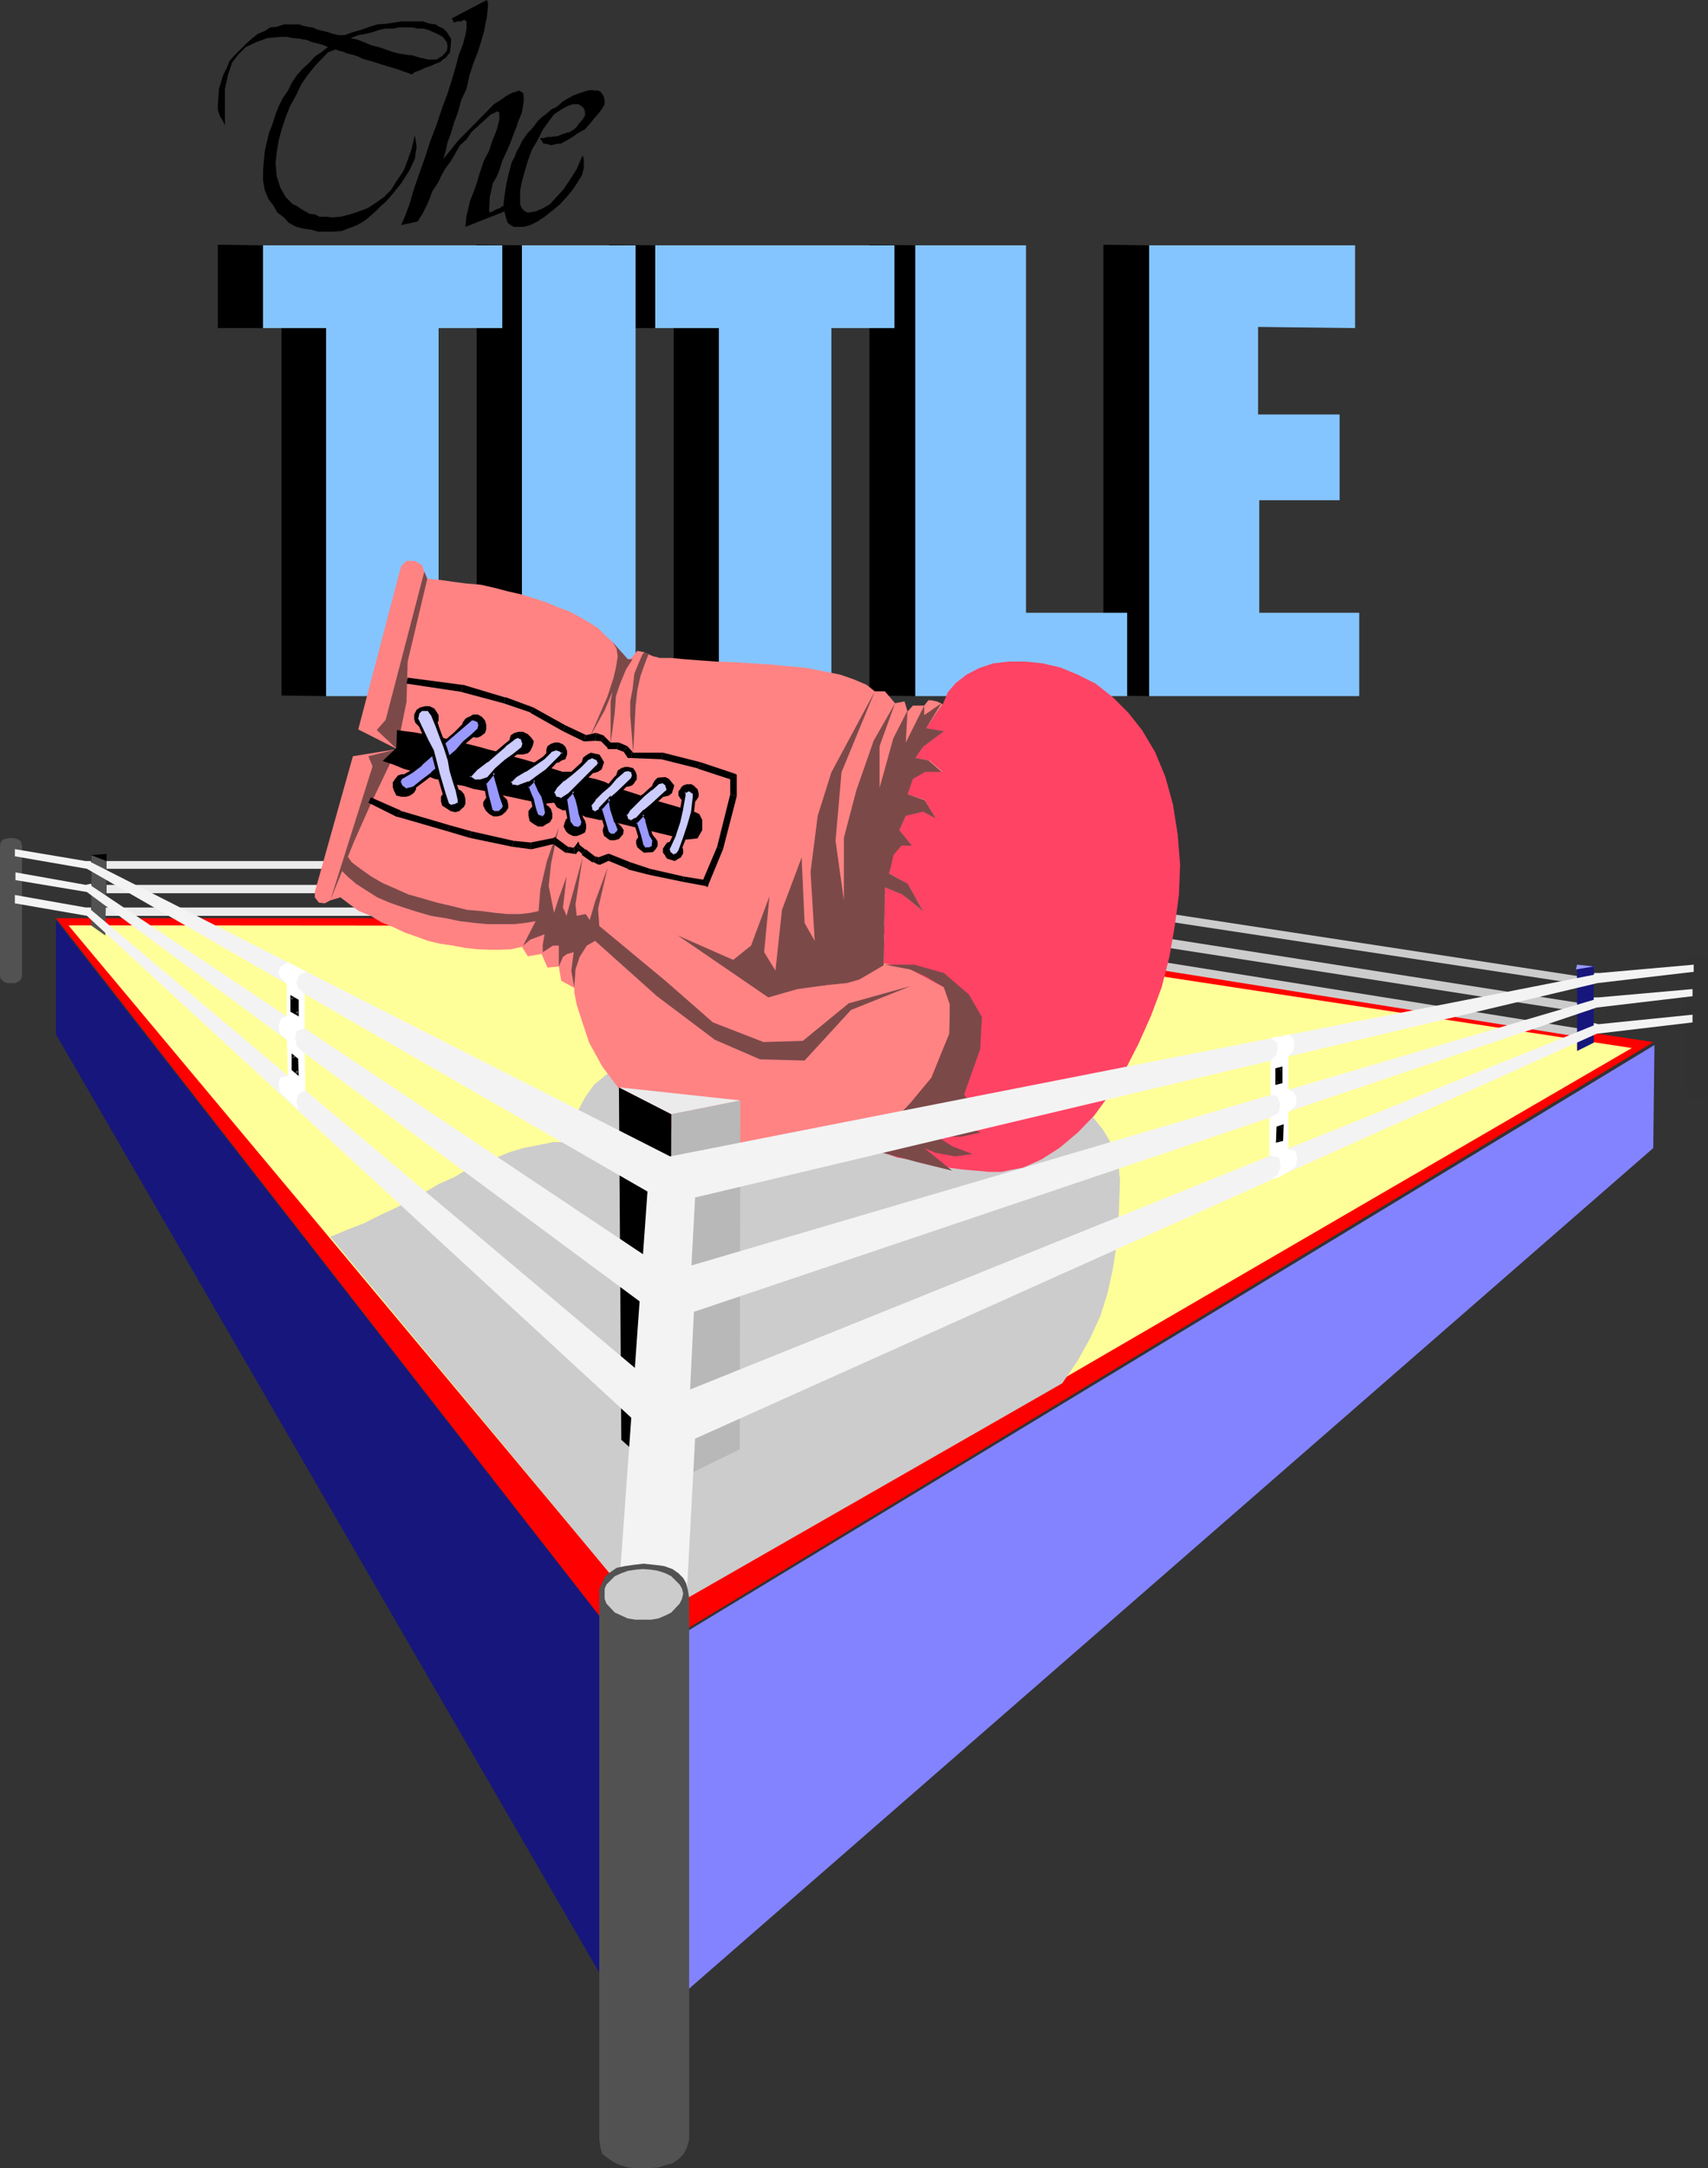 <?xml version="1.0" encoding="UTF-8" standalone="no"?>
<svg
   version="1.0"
   width="122.683mm"
   height="155.668mm"
   id="svg159"
   sodipodi:docname="Boxing - The Title.wmf"
   xmlns:inkscape="http://www.inkscape.org/namespaces/inkscape"
   xmlns:sodipodi="http://sodipodi.sourceforge.net/DTD/sodipodi-0.dtd"
   xmlns="http://www.w3.org/2000/svg"
   xmlns:svg="http://www.w3.org/2000/svg">
  <rect width="100%" height="100%" fill="#333333" stroke="none"/>
  <sodipodi:namedview
     id="namedview159"
     pagecolor="#ffffff"
     bordercolor="#000000"
     borderopacity="0.25"
     inkscape:showpageshadow="2"
     inkscape:pageopacity="0.0"
     inkscape:pagecheckerboard="0"
     inkscape:deskcolor="#d1d1d1"
     inkscape:document-units="mm" />
  <defs
     id="defs1">
    <pattern
       id="WMFhbasepattern"
       patternUnits="userSpaceOnUse"
       width="6"
       height="6"
       x="0"
       y="0" />
  </defs>
  <path
     style="fill:#000000;fill-opacity:1;fill-rule:evenodd;stroke:none"
     d="M 88.536,188.9 76.419,188.738 V 89.037 H 88.536 Z"
     id="path1" />
  <path
     style="fill:#000000;fill-opacity:1;fill-rule:evenodd;stroke:none"
     d="M 88.536,89.037 H 59.132 Z"
     id="path2" />
  <path
     style="fill:#000000;fill-opacity:1;fill-rule:evenodd;stroke:none"
     d="M 71.41,89.037 H 59.132 V 66.414 l 12.279,0.162 z"
     id="path3" />
  <path
     style="fill:#000000;fill-opacity:1;fill-rule:evenodd;stroke:none"
     d="m 141.69,188.9 -12.279,-0.162 V 66.414 l 12.279,0.162 z"
     id="path4" />
  <path
     style="fill:#000000;fill-opacity:1;fill-rule:evenodd;stroke:none"
     d="m 136.358,89.037 h -29.404 z"
     id="path5" />
  <path
     style="fill:#000000;fill-opacity:1;fill-rule:evenodd;stroke:none"
     d="m 195.167,188.9 -12.279,-0.162 V 89.037 h 12.279 z"
     id="path6" />
  <path
     style="fill:#000000;fill-opacity:1;fill-rule:evenodd;stroke:none"
     d="M 195.167,89.037 H 165.44 Z"
     id="path7" />
  <path
     style="fill:#ff0000;fill-opacity:1;fill-rule:evenodd;stroke:none"
     d="M 15.187,249.173 H 224.894 l 223.925,33.611 -276.594,167.893 z"
     id="path8" />
  <path
     style="fill:#000000;fill-opacity:1;fill-rule:evenodd;stroke:none"
     d="M 177.88,89.037 H 165.44 V 66.414 l 12.44,0.162 z"
     id="path9" />
  <path
     style="fill:#000000;fill-opacity:1;fill-rule:evenodd;stroke:none"
     d="M 248.482,188.9 236.042,188.738 V 66.414 l 12.44,0.162 z"
     id="path10" />
  <path
     style="fill:#000000;fill-opacity:1;fill-rule:evenodd;stroke:none"
     d="M 242.828,89.037 H 213.424 Z"
     id="path11" />
  <path
     style="fill:#000000;fill-opacity:1;fill-rule:evenodd;stroke:none"
     d="m 311.976,188.9 -12.44,-0.162 V 66.414 l 12.44,0.162 z"
     id="path12" />
  <path
     style="fill:#000000;fill-opacity:1;fill-rule:evenodd;stroke:none"
     d="m 278.533,166.277 h -11.956 39.421 z"
     id="path13" />
  <path
     style="fill:#000000;fill-opacity:1;fill-rule:evenodd;stroke:none"
     d="m 341.865,113.114 h -12.279 33.766 z"
     id="path14" />
  <path
     style="fill:#000000;fill-opacity:1;fill-rule:evenodd;stroke:none"
     d="M 367.877,89.037 H 329.587 Z"
     id="path15" />
  <path
     style="fill:#000000;fill-opacity:1;fill-rule:evenodd;stroke:none"
     d="m 341.865,166.277 h -12.279 39.421 z"
     id="path16" />
  <path
     style="fill:#85c5ff;fill-opacity:1;fill-rule:evenodd;stroke:none"
     d="M 71.41,66.576 H 136.358 V 89.037 H 119.071 V 188.9 H 88.536 V 89.037 H 71.41 Z"
     id="path17" />
  <path
     style="fill:#85c5ff;fill-opacity:1;fill-rule:evenodd;stroke:none"
     d="M 141.69,66.576 H 172.548 V 188.9 h -30.858 z"
     id="path18" />
  <path
     style="fill:#85c5ff;fill-opacity:1;fill-rule:evenodd;stroke:none"
     d="M 177.88,66.576 H 242.828 V 89.037 H 225.702 V 188.9 H 195.167 V 89.037 h -17.287 z"
     id="path19" />
  <path
     style="fill:#85c5ff;fill-opacity:1;fill-rule:evenodd;stroke:none"
     d="m 248.482,66.576 h 30.051 v 99.702 h 27.466 v 22.623 h -57.516 z"
     id="path20" />
  <path
     style="fill:#85c5ff;fill-opacity:1;fill-rule:evenodd;stroke:none"
     d="m 311.976,66.576 h 55.9 v 22.461 l -26.335,-0.323 v 23.754 h 22.134 v 23.269 h -21.811 v 30.541 h 27.142 v 22.623 h -57.031 z"
     id="path21" />
  <path
     style="fill:#000000;fill-opacity:1;fill-rule:evenodd;stroke:none"
     d="m 146.537,37.489 h 0.969 l 1.131,-0.323 h 0.969 l 0.808,-0.162 h 0.808 l 0.808,-0.323 0.808,-0.323 0.969,-0.323 0.808,-0.162 0.485,-0.323 0.808,-0.485 0.646,-0.646 0.808,-1.131 0.808,-0.808 0.646,-1.131 v -1.131 l -0.323,-0.808 -0.485,-0.485 -0.969,-0.646 h -1.616 l -1.616,0.646 -1.454,0.808 -1.939,1.293 -1.454,1.939 -1.616,2.262 -1.454,2.909 -1.454,2.424 -1.131,3.07 -0.808,2.747 -0.808,2.909 -0.485,2.424 v 3.717 l 0.485,1.131 0.808,0.808 0.808,0.323 2.1,-0.323 1.939,-0.808 1.939,-1.131 1.616,-1.778 1.939,-2.101 1.777,-2.585 1.939,-3.07 1.616,-3.717 0.323,0.97 v 2.424 l -0.485,1.939 -1.292,2.101 -1.292,1.939 -1.616,1.939 -1.777,1.939 -1.939,1.616 -2.262,1.778 -1.939,1.293 -1.939,0.97 -1.777,0.485 h -2.747 l -0.485,-0.323 -0.323,-0.162 -0.808,-0.646 -0.485,-1.454 -0.323,-1.293 -0.323,-2.262 0.323,-2.585 0.485,-3.07 0.646,-2.747 0.808,-3.07 0.808,-1.454 0.485,-1.293 0.969,-1.778 0.485,-1.131 0.808,-1.131 0.808,-1.131 0.969,-0.97 0.808,-0.97 0.808,-1.131 1.131,-1.131 1.131,-0.808 1.454,-1.293 1.616,-0.808 1.454,-1.293 1.292,-0.808 1.454,-0.808 1.616,-0.646 1.454,-0.485 1.131,-0.323 1.131,-0.162 0.485,0.162 h 1.131 l 0.646,0.323 0.808,1.131 0.323,1.131 v 1.131 l -0.646,1.131 -0.808,1.131 -1.131,1.293 -1.454,1.778 -1.292,1.454 -1.777,0.97 -1.616,1.131 -1.616,0.97 -1.454,0.808 -1.454,0.162 -1.292,0.323 -0.969,-0.323 -1.131,-0.162 -0.485,-0.808 z"
     id="path22" />
  <path
     style="fill:#000000;fill-opacity:1;fill-rule:evenodd;stroke:none"
     d="M 122.626,5.009 132.158,0 132.481,0.808 V 1.616 l -0.323,3.07 -0.808,4.04 -0.808,2.747 -0.808,2.585 -1.131,2.909 -1.131,3.393 -0.808,3.717 -1.454,3.07 -0.808,3.07 -1.131,3.07 -0.808,2.747 -0.969,2.585 -0.485,2.262 -0.646,2.262 2.1,-2.585 1.939,-2.424 9.694,-9.857 1.777,-1.131 1.616,-1.131 1.454,-0.808 1.131,-0.323 0.808,-0.323 1.131,0.646 0.162,1.131 v 1.293 l -0.485,2.909 -1.131,2.747 -0.323,1.131 -0.808,1.939 -0.808,2.262 -1.131,2.585 -1.131,2.424 -0.808,2.585 -0.808,1.939 -0.969,1.616 -0.808,3.717 -0.162,3.232 v 0.646 l 0.162,0.323 0.808,-0.323 1.131,-0.646 0.646,-0.162 0.485,-0.323 0.323,-0.323 h 0.646 v 1.454 l -10.663,4.201 0.323,-3.07 0.969,-4.04 0.969,-2.424 0.808,-2.262 0.808,-2.747 1.131,-3.393 1.454,-2.747 0.808,-2.585 0.808,-1.939 0.485,-1.293 0.646,-2.585 v -1.939 l -0.646,-0.323 -0.485,0.323 -1.131,0.485 -1.616,1.454 -1.777,1.616 -1.939,1.778 -1.292,1.939 -1.777,1.616 -1.131,1.939 -1.292,2.262 -1.454,1.939 -1.131,1.939 -0.808,1.778 -0.808,1.293 -0.969,1.454 -0.485,1.454 -0.808,1.939 -1.131,2.262 -1.454,2.424 -4.524,0.97 1.131,-2.585 1.131,-3.07 1.131,-3.878 1.454,-4.201 1.616,-4.525 1.454,-4.525 1.616,-4.201 1.454,-4.363 1.616,-4.363 1.131,-3.555 1.131,-3.878 0.808,-3.07 1.131,-2.909 0.646,-2.424 0.323,-1.778 V 5.817 l -0.646,-0.485 -0.808,0.485 h -1.131 l -0.808,0.323 z"
     id="path23" />
  <path
     style="fill:#000000;fill-opacity:1;fill-rule:evenodd;stroke:none"
     d="m 116.163,16.159 h 2.262 l 0.323,-0.162 0.485,-0.323 0.646,-0.323 0.485,-0.485 0.969,-1.131 0.162,-1.131 -0.162,-1.131 -1.131,-1.454 -1.454,-0.808 -2.585,-1.131 -1.292,-0.323 h -1.454 l -1.454,-0.323 h -3.554 l -1.616,0.323 h -2.1 l -1.616,0.323 -1.939,0.646 -1.939,0.485 -1.939,0.323 -2.1,0.808 2.1,0.485 1.616,0.646 1.939,0.808 1.939,0.485 1.939,0.646 1.777,0.646 1.939,0.485 1.939,0.323 1.616,0.162 2.1,0.646 1.616,0.323 0.485,0.162 0.646,1.778 -1.454,0.485 -1.292,0.646 -1.454,0.485 -0.808,0.646 -1.777,-0.646 -2.262,-0.808 -2.747,-0.808 -3.07,-0.97 -1.616,-0.485 -1.777,-0.485 -1.292,-0.646 -1.454,-0.485 -1.454,-0.323 -1.131,-0.485 -1.292,-0.323 -0.808,-0.323 -2.1,0.808 -3.554,3.717 -1.939,2.424 -1.777,2.585 -1.292,2.747 -1.777,3.232 -1.131,2.909 -1.131,3.393 -0.808,3.07 -0.485,3.07 -0.323,2.909 0.323,3.555 0.969,3.07 1.454,2.585 1.939,1.939 1.131,0.485 1.131,0.808 1.131,0.646 1.131,0.646 1.454,0.162 1.292,0.646 h 1.777 l 1.616,0.162 2.262,-0.162 2.585,-0.646 2.423,-0.808 2.262,-0.808 2.262,-1.454 2.262,-1.616 1.939,-1.939 1.616,-2.585 1.777,-2.585 1.131,-2.909 1.131,-3.232 0.808,-3.555 0.323,1.939 0.162,1.293 -0.485,3.232 -1.454,3.07 -2.262,3.555 -2.747,3.393 -1.454,1.616 -1.292,1.131 -1.454,1.454 -1.292,1.131 -1.292,1.131 -1.292,0.808 -1.131,0.646 -1.131,0.485 -1.454,0.485 -1.616,0.646 -2.262,0.162 H 86.274 l -1.616,-0.485 -2.262,-0.323 -1.939,-0.485 -2.1,-1.131 -1.292,-1.454 -1.777,-1.293 -0.969,-1.778 -1.454,-1.939 -0.969,-2.262 -0.485,-2.747 V 46.215 l 0.485,-5.333 1.131,-4.848 0.969,-2.424 0.808,-2.585 0.808,-2.101 1.131,-2.262 1.454,-2.101 1.131,-2.262 1.292,-1.939 1.454,-1.616 1.939,-1.778 1.454,-1.616 1.939,-1.293 1.616,-1.293 -1.131,-0.485 -1.616,-0.485 -1.454,-0.323 -1.616,-0.646 -1.939,-0.323 -1.777,-0.162 -1.616,-0.323 h -1.777 l -3.554,0.323 -3.07,1.131 -2.747,1.293 -2.1,2.101 -1.616,2.101 -1.131,3.393 -0.808,3.717 V 34.096 L 60.586,32.965 59.616,31.349 59.132,29.733 v -1.131 l 0.323,-4.525 1.131,-3.717 0.969,-1.939 0.808,-1.939 1.454,-1.616 2.908,-2.909 1.616,-1.454 1.616,-1.293 1.939,-0.808 1.454,-0.97 1.777,-0.162 1.939,-0.646 h 4.201 l 0.808,0.323 1.454,0.323 1.292,0.162 1.454,0.646 1.454,0.323 1.292,0.323 1.454,0.485 1.454,0.323 h 1.616 l 2.262,-0.808 2.262,-0.646 2.262,-0.808 2.1,-0.646 2.262,-0.162 2.262,-0.323 1.939,-0.323 h 5.978 l 0.808,0.323 1.292,0.323 1.292,0.162 0.969,0.646 1.131,0.485 0.969,0.97 0.485,0.808 0.646,0.97 v 0.97 l -0.323,2.747 -1.131,1.454 -0.808,0.485 -0.646,0.646 -1.292,0.485 -1.454,0.646 z"
     id="path24" />
  <path
     style="fill:#323232;fill-opacity:1;fill-rule:evenodd;stroke:none"
     d="m 460.937,258.869 0.969,0.323 1.292,0.323 0.485,0.485 v 36.681 l -0.323,0.808 -0.808,0.646 -0.808,0.162 h -1.939 l -0.969,-0.162 -0.485,-0.646 -0.646,-0.808 v -35.873 l 0.323,-0.808 0.808,-0.485 0.969,-0.646 z"
     id="path25" />
  <path
     style="fill:#525252;fill-opacity:1;fill-rule:evenodd;stroke:none"
     d="m 3.07,227.359 1.131,0.162 0.808,0.323 0.646,0.485 0.323,1.131 v 35.55 l -0.323,0.808 -0.808,0.646 -0.808,0.323 H 1.939 L 1.131,266.464 0.323,265.817 0,265.009 v -35.55 l 0.323,-1.131 0.485,-0.485 0.969,-0.323 z"
     id="path26" />
  <path
     style="fill:#ebebeb;fill-opacity:1;fill-rule:evenodd;stroke:none"
     d="m 28.92,233.661 v 2.101 H 220.048 v -2.101 z"
     id="path27" />
  <path
     style="fill:#ebebeb;fill-opacity:1;fill-rule:evenodd;stroke:none"
     d="m 28.92,240.124 v 2.262 H 220.371 v -2.262 z"
     id="path28" />
  <path
     style="fill:#ebebeb;fill-opacity:1;fill-rule:evenodd;stroke:none"
     d="m 27.789,246.265 v 2.262 H 220.371 v -2.262 z"
     id="path29" />
  <path
     style="fill:#ffff99;fill-opacity:1;fill-rule:evenodd;stroke:none"
     d="m 18.58,251.113 207.123,0.162 217.301,33.126 -266.901,155.127 z"
     id="path30" />
  <path
     style="fill:#cccccc;fill-opacity:1;fill-rule:evenodd;stroke:none"
     d="m 224.087,233.661 204.053,31.187 v 2.101 L 224.087,235.923 Z"
     id="path31" />
  <path
     style="fill:#cccccc;fill-opacity:1;fill-rule:evenodd;stroke:none"
     d="m 224.087,240.124 204.376,31.995 v 2.424 L 224.087,242.71 Z"
     id="path32" />
  <path
     style="fill:#cccccc;fill-opacity:1;fill-rule:evenodd;stroke:none"
     d="m 223.117,246.265 205.345,32.803 v 2.262 l -205.507,-32.803 z"
     id="path33" />
  <path
     style="fill:#16167c;fill-opacity:1;fill-rule:evenodd;stroke:none"
     d="M 172.548,451.162 V 552.318 L 15.187,280.684 v -31.025 z"
     id="path34" />
  <path
     style="fill:#8383ff;fill-opacity:1;fill-rule:evenodd;stroke:none"
     d="M 449.143,283.592 448.819,311.548 172.548,552.318 V 451.162 Z"
     id="path35" />
  <path
     style="fill:#cccccc;fill-opacity:1;fill-rule:evenodd;stroke:none"
     d="m 212.616,280.684 h 9.371 l 9.047,0.646 8.724,0.808 8.401,1.131 7.755,1.454 7.917,1.616 6.947,1.939 6.462,2.585 5.816,2.585 5.008,3.07 4.847,3.07 3.554,3.232 3.07,3.878 2.585,4.363 1.454,4.363 0.485,4.848 -0.323,8.888 -0.485,7.918 -1.131,7.272 -1.454,6.625 -1.939,6.14 -2.747,5.979 -3.393,6.14 -4.201,6.14 -112.286,64.313 -86.436,-104.065 4.685,-1.939 4.524,-1.778 4.524,-2.262 4.201,-1.939 3.877,-2.101 3.877,-2.101 3.877,-2.262 4.039,-1.778 3.554,-2.101 3.877,-1.616 4.039,-1.616 3.554,-1.454 3.716,-1.131 4.201,-0.808 3.877,-0.808 h 4.201 l 1.131,-4.525 1.616,-4.201 1.777,-3.393 2.423,-3.393 2.908,-2.424 2.747,-2.262 3.554,-2.262 3.716,-1.454 3.877,-1.293 4.524,-1.131 4.524,-1.131 4.524,-0.646 5.17,-0.485 5.17,-0.323 5.332,-0.323 z"
     id="path36" />
  <path
     style="fill:#ff4364;fill-opacity:1;fill-rule:evenodd;stroke:none"
     d="m 240.243,261.454 6.786,1.616 8.886,4.848 1.939,4.686 -0.162,7.918 -5.17,11.958 -5.332,6.787 -6.947,6.948 -6.947,4.848 0.162,0.162 1.292,0.323 1.292,0.323 2.262,0.485 2.585,0.808 2.747,0.97 3.393,0.485 3.554,0.808 3.393,0.97 3.716,0.485 3.554,0.485 3.877,0.323 3.393,0.323 h 3.393 l 3.07,-0.646 2.747,-0.485 5.008,-2.262 4.847,-3.07 5.008,-4.201 4.524,-4.686 4.362,-5.979 4.039,-6.464 3.554,-6.948 3.393,-7.595 2.908,-7.756 2.1,-8.241 1.454,-8.403 1.131,-8.403 0.323,-8.241 -0.646,-8.08 -1.292,-8.241 -2.1,-7.595 -2.747,-6.625 -3.554,-5.979 -3.716,-4.686 -4.201,-4.201 -4.685,-3.717 -4.847,-2.424 -4.685,-1.939 -4.847,-1.131 -4.685,-0.485 h -4.524 l -4.201,0.485 -3.877,1.293 -3.393,1.778 -2.908,2.262 -2.1,2.424 -1.454,3.393 -4.524,6.464 4.847,0.808 -5.655,4.201 -2.1,3.07 3.554,0.646 3.554,3.07 h -4.524 l -3.231,1.939 -1.454,4.201 4.685,1.616 2.908,4.848 -3.393,-1.778 -4.685,1.131 -1.777,3.878 3.393,4.201 h -3.07 l -1.939,2.585 -1.131,5.009 5.008,2.747 4.201,7.433 -5.655,-4.525 -4.685,-1.939 -0.323,21.168 z"
     id="path37" />
  <path
     style="fill:#ff8383;fill-opacity:1;fill-rule:evenodd;stroke:none"
     d="m 255.914,191.162 -4.524,6.464 4.847,0.808 -5.655,4.201 -2.1,3.07 3.877,0.646 3.554,3.07 -4.847,-0.323 -3.231,2.262 -1.454,4.201 4.685,1.454 2.908,5.009 -3.393,-1.778 -4.685,1.131 -1.777,3.878 3.393,4.201 h -3.07 l -2.262,2.909 -0.808,4.686 5.008,2.747 4.201,7.433 -5.655,-4.525 -4.685,-1.939 -0.323,21.168 0.646,-0.485 6.462,1.616 9.209,4.848 1.616,4.363 -0.162,8.241 -4.847,11.958 -5.655,6.787 -6.624,6.625 -7.27,5.171 -5.655,4.04 -3.07,0.646 -3.07,0.646 -2.585,0.485 -2.1,0.485 h -2.423 l -2.1,0.323 -1.939,-0.323 h -2.262 l -2.262,-0.485 -2.262,-0.808 -2.585,-0.646 -2.747,-1.293 -3.393,-1.454 -3.231,-1.454 -4.362,-1.939 -4.039,-2.262 -8.563,-5.171 -6.301,-5.979 -4.847,-6.464 -3.554,-6.464 -1.939,-5.817 -1.454,-4.525 -0.646,-3.393 v -1.131 l -3.554,-1.939 -0.646,-3.878 -3.07,0.323 -1.616,-3.717 -3.716,0.646 -1.616,-2.585 -2.747,0.646 -3.07,0.162 h -3.07 l -3.393,-0.162 -3.07,-0.323 -3.393,-0.646 -3.393,-0.485 -3.393,-0.808 -3.07,-1.131 -3.231,-1.131 -3.07,-1.454 -3.231,-1.293 -2.908,-1.778 -3.231,-1.293 -2.423,-1.778 -2.585,-1.939 -2.747,0.808 -1.454,0.808 -1.616,-0.162 -1.131,-1.454 v -1.454 l 10.34,-36.843 11.956,-1.939 -10.502,-5.333 11.632,-44.276 1.454,-1.454 h 2.262 l 1.939,1.131 0.646,1.778 0.808,1.939 3.554,0.323 3.393,0.485 3.716,0.485 3.877,0.323 3.554,0.808 3.716,0.97 3.554,0.808 3.716,1.131 3.393,1.131 3.07,1.293 3.07,1.131 2.747,1.454 2.747,1.616 2.262,1.454 1.939,1.939 1.939,1.778 4.201,4.686 h 0.646 l 1.939,-2.262 1.616,0.323 1.131,0.485 1.454,0.646 1.939,0.485 h 3.07 l 3.393,0.323 4.201,0.323 4.524,0.323 4.685,0.162 5.17,0.323 5.008,0.323 5.008,0.485 5.008,0.485 4.847,0.97 4.039,0.808 3.716,1.293 3.393,1.454 2.262,1.778 h 2.747 l 2.747,3.232 2.585,-0.485 0.808,2.747 1.454,-1.616 h 3.07 l 1.131,-1.454 h 0.808 l 1.454,0.323 1.131,0.485 z"
     id="path38" />
  <path
     style="fill:#7c4949;fill-opacity:1;fill-rule:evenodd;stroke:none"
     d="m 216.493,268.403 -7.917,2.262 -24.557,-16.805 15.025,6.625 4.847,-3.878 5.008,-13.412 -1.454,15.19 3.07,5.009 1.777,-16.482 5.332,-14.22 0.808,17.775 2.747,4.848 -1.131,-18.745 1.939,-15.19 3.716,-11.796 11.794,-21.976 -9.047,21.976 -1.616,18.583 2.262,16.159 V 227.359 l 3.393,-12.927 4.685,-13.412 5.816,-10.18 -4.201,11.635 v 11.311 l 3.716,-13.412 3.877,-7.595 -0.485,8.726 5.008,-10.019 v 2.585 l 4.685,-3.232 -4.201,6.787 4.847,0.808 -5.655,4.201 -2.1,3.07 3.554,0.646 3.554,3.07 h -4.524 l -3.231,1.939 -1.454,4.201 4.685,1.616 2.908,4.848 -3.393,-1.778 -4.685,1.131 -1.777,3.878 3.393,4.201 h -2.747 l -2.262,2.585 -1.131,5.009 5.008,2.747 4.201,7.433 -5.655,-4.525 -4.685,-1.939 -0.323,21.168 -6.624,3.878 -3.393,0.97 -5.008,0.485 z"
     id="path39" />
  <path
     style="fill:#7c4949;fill-opacity:1;fill-rule:evenodd;stroke:none"
     d="m 92.414,235.923 1.939,1.939 2.262,1.939 2.747,1.778 3.07,1.939 3.393,1.454 3.716,1.293 3.554,1.131 3.877,1.131 4.039,0.646 3.877,0.808 4.039,0.485 3.554,0.323 h 6.947 l 3.07,-0.323 2.908,-0.485 -3.393,6.625 1.939,-1.616 3.877,-1.454 -0.485,2.909 v 1.939 l 1.292,-0.808 1.454,-0.97 h 1.616 v 5.656 l 1.131,-2.585 1.131,-0.808 1.777,-0.485 -0.646,5.009 0.808,4.525 0.323,-4.848 1.131,-3.393 1.939,-3.07 2.262,-1.293 16.802,15.028 15.672,11.796 12.279,5.333 12.117,0.323 12.602,-13.735 16.156,-6.464 -16.802,4.686 -12.44,10.18 -10.663,0.323 -13.733,-5.333 -12.925,-11.311 -17.933,-14.866 -0.323,-4.686 2.585,-11.15 -3.393,9.211 -1.454,5.009 -1.131,-1.616 -2.423,0.485 -0.323,-3.07 1.939,-12.766 -4.362,15.836 -0.969,-2.262 0.969,-8.403 -2.262,6.302 -1.131,3.555 -1.454,-7.272 0.646,-6.14 2.1,-9.857 -3.231,9.211 -1.777,7.595 -0.485,5.979 -2.262,0.485 -2.747,0.323 h -3.393 l -3.393,-0.323 -3.716,-0.485 -3.877,-0.323 -3.877,-0.97 -4.201,-0.97 -3.877,-1.131 -4.039,-1.131 -3.231,-1.454 -3.716,-1.616 -3.07,-1.778 -2.747,-1.939 -2.585,-1.939 -1.616,-2.262 z"
     id="path40" />
  <path
     style="fill:#7c4949;fill-opacity:1;fill-rule:evenodd;stroke:none"
     d="m 258.499,317.688 -9.209,-2.262 -8.401,-2.262 -7.432,-1.939 7.109,-5.009 6.624,-6.948 5.655,-6.787 4.847,-11.958 0.162,-7.918 -1.616,-4.686 -4.847,-2.909 -4.362,-1.939 -6.786,-1.293 h 7.917 l 8.078,2.262 6.786,5.817 3.554,6.14 -0.485,8.726 -4.362,12.281 2.1,3.07 -4.039,-0.323 -1.939,3.07 2.908,2.262 5.493,2.262 -5.332,1.131 h -3.877 l -3.716,-0.808 5.17,3.393 5.493,2.101 -4.685,0.646 -5.332,-0.97 -3.07,-1.293 z"
     id="path41" />
  <path
     style="fill:#000000;fill-opacity:1;fill-rule:evenodd;stroke:none"
     d="m 106.954,212.492 0.646,-0.808 0.808,-0.97 0.808,-0.162 1.454,0.162 0.808,0.646 0.808,0.485 0.323,1.131 v 1.131 l -0.646,0.808 -0.808,0.646 -0.808,0.323 h -1.454 l -1.131,-0.323 -0.485,-1.131 -0.323,-0.808 z"
     id="path42" />
  <path
     style="fill:#000000;fill-opacity:1;fill-rule:evenodd;stroke:none"
     d="m 107.439,212.492 -0.162,0.162 0.646,-0.808 h -0.162 l 0.969,-0.808 -0.162,0.162 0.808,-0.323 h -0.162 l 1.292,0.323 -0.162,-0.162 0.969,0.646 0.808,0.485 -0.323,-0.162 0.323,1.131 v -0.162 1.131 l 0.162,-0.162 -0.646,0.808 0.162,-0.162 -0.808,0.646 v -0.162 l -0.808,0.323 h 0.162 -1.454 0.162 l -1.131,-0.323 0.162,0.323 -0.485,-1.131 h 0.162 l -0.323,-0.808 v 0.162 -1.131 l -0.808,-0.162 v 1.293 l 0.323,0.97 v 0 l 0.646,1.293 1.292,0.323 h 1.454 l 0.969,-0.323 0.969,-0.646 0.646,-0.97 v -1.293 l -0.323,-1.293 -0.969,-0.646 -0.808,-0.646 -1.616,-0.323 -1.131,0.323 -0.808,0.97 -0.646,0.97 z"
     id="path43" />
  <path
     style="fill:#000000;fill-opacity:1;fill-rule:evenodd;stroke:none"
     d="m 184.504,214.916 0.646,-0.808 0.485,-0.485 0.808,-0.323 h 1.131 l 0.808,0.485 0.646,0.646 0.323,0.808 v 0.808 l -0.646,0.97 -0.485,0.485 -0.969,0.323 h -0.808 l -0.808,-0.646 -0.485,-0.485 -0.646,-0.808 z"
     id="path44" />
  <path
     style="fill:#000000;fill-opacity:1;fill-rule:evenodd;stroke:none"
     d="m 184.989,214.916 -0.162,0.323 0.646,-0.808 v 0 l 0.485,-0.646 -0.162,0.162 0.808,-0.323 h -0.162 1.131 -0.162 l 0.808,0.485 v 0 l 0.485,0.646 -0.162,-0.162 0.323,0.808 v -0.162 0.808 l 0.162,-0.162 -0.646,0.808 v 0 l -0.485,0.485 0.162,-0.162 -0.808,0.323 v 0 h -0.808 l 0.323,0.162 -0.808,-0.646 v 0 l -0.485,-0.485 v 0 l -0.646,-0.808 0.162,0.323 v -0.97 l -0.808,-0.162 v 1.131 l 0.646,0.97 0.646,0.646 0.969,0.646 h 0.969 l 0.969,-0.323 0.646,-0.646 0.646,-0.97 v -0.97 l -0.323,-1.131 -0.646,-0.485 v -0.162 l -0.969,-0.646 h -1.292 l -0.969,0.323 -0.646,0.646 v 0.162 l -0.646,0.808 z"
     id="path45" />
  <path
     style="fill:#000000;fill-opacity:1;fill-rule:evenodd;stroke:none"
     d="m 180.303,230.429 0.646,-0.97 0.485,-0.485 0.808,-0.323 h 1.131 l 0.808,0.323 0.646,0.808 0.323,0.808 v 0.808 l -0.646,0.97 -0.485,0.323 -0.808,0.485 -0.969,-0.323 -0.808,-0.162 -0.485,-0.646 -0.646,-0.808 z"
     id="path46" />
  <path
     style="fill:#000000;fill-opacity:1;fill-rule:evenodd;stroke:none"
     d="m 180.788,230.429 -0.162,0.162 0.646,-0.808 h -0.162 l 0.646,-0.485 h -0.162 l 0.808,-0.162 h -0.162 1.131 -0.162 l 0.969,0.162 -0.323,-0.162 0.646,0.808 v 0 l 0.162,0.808 v -0.162 0.808 l 0.162,-0.162 -0.646,0.808 h 0.162 l -0.485,0.162 h -0.162 l -0.808,0.646 h 0.323 l -1.616,-0.646 0.162,0.162 -0.646,-0.646 0.162,0.162 -0.646,-0.808 0.162,0.162 v -0.808 l -0.808,-0.162 v 1.131 l 0.646,0.808 v 0.162 l 0.485,0.646 2.1,0.646 0.969,-0.646 v 0 l 0.646,-0.323 0.646,-1.131 v -0.97 l -0.323,-0.97 -0.646,-0.97 -1.131,-0.323 h -1.131 l -1.131,0.323 -0.485,0.646 -0.646,0.97 z"
     id="path47" />
  <path
     style="fill:#000000;fill-opacity:1;fill-rule:evenodd;stroke:none"
     d="m 177.557,212.977 0.485,-0.808 0.646,-0.808 h 1.939 l 0.808,0.323 0.485,0.808 0.646,0.808 -0.323,0.808 -0.323,0.808 -0.485,0.646 -1.131,0.323 h -0.808 l -0.808,-0.646 -0.808,-0.808 -0.323,-0.646 z"
     id="path48" />
  <path
     style="fill:#000000;fill-opacity:1;fill-rule:evenodd;stroke:none"
     d="m 177.88,212.977 v 0.323 l 0.646,-0.97 0.485,-0.808 -0.323,0.162 h 1.939 -0.162 l 0.808,0.323 -0.162,-0.162 1.131,1.616 v -0.323 l -0.323,0.808 -0.323,0.808 0.162,-0.162 -0.646,0.646 0.162,-0.162 -1.131,0.323 h 0.162 -0.808 0.162 l -0.808,-0.485 v 0 l -0.808,-0.808 0.162,0.162 -0.323,-0.646 v 0.162 -0.808 h -0.808 v 0.97 l 0.485,0.646 0.808,0.97 0.969,0.646 h 0.969 l 1.292,-0.323 0.808,-0.646 0.323,-0.97 0.323,-1.131 -1.454,-1.778 -0.969,-0.485 -2.1,0.162 -0.808,0.808 -0.646,1.131 z"
     id="path49" />
  <path
     style="fill:#000000;fill-opacity:1;fill-rule:evenodd;stroke:none"
     d="m 173.033,228.167 0.485,-0.808 0.969,-0.646 0.808,-0.162 h 0.808 l 0.969,0.485 0.485,0.485 0.485,0.808 v 1.131 l -0.485,0.97 -0.485,0.485 h -2.1 l -0.808,-0.485 -0.808,-0.646 -0.323,-0.808 z"
     id="path50" />
  <path
     style="fill:#000000;fill-opacity:1;fill-rule:evenodd;stroke:none"
     d="m 173.518,228.167 -0.162,0.162 0.646,-0.808 -0.162,0.162 0.808,-0.646 v 0 l 0.808,-0.162 h -0.162 0.808 -0.162 l 0.808,0.485 v 0 l 0.485,0.485 v 0 l 0.485,0.808 v -0.323 1.131 -0.162 l -0.485,0.808 v 0 l -0.485,0.485 h 0.323 -2.1 0.323 l -0.969,-0.646 -0.808,-0.485 0.162,0.162 -0.162,-0.808 v 0.162 -0.808 l -0.808,-0.162 v 0.97 l 0.323,0.97 0.969,0.808 0.808,0.646 2.423,-0.162 0.646,-0.646 v 0 l 0.646,-0.97 v -1.293 l -0.646,-0.97 v 0 l -0.646,-0.646 -0.969,-0.646 h -0.969 l -0.969,0.323 -0.969,0.646 -0.646,0.97 z"
     id="path51" />
  <path
     style="fill:#000000;fill-opacity:1;fill-rule:evenodd;stroke:none"
     d="m 153.807,223.319 0.162,-0.808 0.969,-0.485 0.808,-0.646 h 0.969 l 1.292,0.646 0.485,0.808 0.323,1.131 v 0.808 l -0.323,0.808 -1.131,0.646 -0.808,0.323 h -0.808 l -1.131,-0.646 -0.646,-0.646 -0.485,-0.97 z"
     id="path52" />
  <path
     style="fill:#000000;fill-opacity:1;fill-rule:evenodd;stroke:none"
     d="m 154.13,223.481 0.323,-0.808 -0.162,0.162 0.808,-0.485 0.808,-0.646 h -0.162 0.969 -0.162 l 1.292,0.646 -0.323,-0.162 0.646,0.808 h -0.162 l 0.323,0.97 v 0 0.808 -0.162 l -0.323,0.808 0.323,-0.162 -1.131,0.646 v -0.162 l -0.808,0.323 h 0.162 -0.808 0.162 l -1.131,-0.485 h 0.162 l -0.646,-0.485 v 0 l -0.485,-1.131 0.162,0.323 0.162,-0.808 -0.808,-0.323 -0.323,1.131 0.646,1.293 0.646,0.646 1.292,0.646 h 0.969 l 0.969,-0.323 v 0 l 1.292,-0.646 0.323,-1.131 v -0.97 l -0.323,-1.131 -0.646,-0.97 -1.292,-0.808 h -1.292 l -0.969,0.646 -0.969,0.808 -0.323,0.808 z"
     id="path53" />
  <path
     style="fill:#000000;fill-opacity:1;fill-rule:evenodd;stroke:none"
     d="m 138.62,201.019 0.323,-1.131 0.808,-0.646 1.131,-0.323 h 1.131 l 1.131,0.646 0.808,0.808 0.485,0.808 -0.162,1.293 -0.646,0.97 -0.485,0.646 -1.131,0.162 h -1.454 l -0.808,-0.485 -0.808,-0.808 -0.646,-0.808 z"
     id="path54" />
  <path
     style="fill:#000000;fill-opacity:1;fill-rule:evenodd;stroke:none"
     d="m 139.105,201.019 0.162,-0.97 -0.162,0.162 0.808,-0.646 v 0.162 l 1.131,-0.323 h -0.162 1.131 -0.162 l 1.131,0.485 h -0.162 l 0.808,0.808 v 0 l 0.485,0.808 v -0.323 l -0.323,1.131 v 0 l -0.485,0.97 v 0 l -0.485,0.485 0.162,-0.162 -1.131,0.323 h 0.162 -1.454 0.162 l -0.808,-0.485 h 0.162 l -0.808,-0.808 v 0 l -0.485,-0.808 v 0.485 l 0.323,-1.293 -0.808,-0.162 -0.323,1.293 0.646,0.97 v 0.162 l 0.808,0.808 h 0.162 l 0.808,0.646 h 1.616 l 1.292,-0.323 0.646,-0.646 0.646,-1.293 0.323,-1.293 -0.646,-0.97 -0.969,-0.97 -1.292,-0.646 h -1.292 l -1.131,0.323 -0.969,0.646 -0.323,1.293 z"
     id="path55" />
  <path
     style="fill:#000000;fill-opacity:1;fill-rule:evenodd;stroke:none"
     d="m 126.018,196.172 0.646,-0.808 0.808,-0.485 1.131,-0.646 h 1.131 l 0.808,0.646 0.808,0.808 0.323,1.131 v 1.131 l -0.323,0.808 -1.131,0.808 -0.808,0.323 -1.454,-0.323 -0.808,-0.646 -0.808,-0.485 -0.323,-1.131 z"
     id="path56" />
  <path
     style="fill:#000000;fill-opacity:1;fill-rule:evenodd;stroke:none"
     d="m 126.342,196.172 v 0.323 l 0.646,-0.808 h -0.162 l 0.808,-0.485 v 0 l 1.131,-0.646 -0.162,0.162 h 1.131 l -0.323,-0.162 0.969,0.646 -0.162,-0.162 0.808,0.97 -0.162,-0.162 0.323,1.131 v -0.162 1.131 -0.162 l -0.323,0.808 0.323,-0.162 -1.131,0.808 v 0 l -0.808,0.162 h 0.162 l -1.292,-0.162 h 0.162 l -0.969,-0.646 -0.808,-0.485 0.162,0.162 -0.323,-1.131 v 0.162 -1.131 h -0.808 v 1.131 l 0.485,1.293 0.808,0.808 0.969,0.485 1.616,0.323 0.969,-0.323 1.292,-0.97 0.323,-0.97 v -1.293 l -0.323,-1.131 -0.808,-0.97 -1.131,-0.646 h -1.292 l -1.131,0.646 h -0.162 l -0.808,0.485 -0.808,1.131 z"
     id="path57" />
  <path
     style="fill:#000000;fill-opacity:1;fill-rule:evenodd;stroke:none"
     d="m 112.932,194.071 0.485,-1.293 0.969,-0.485 0.969,-0.323 h 1.131 l 1.131,0.646 0.646,0.808 0.485,0.808 v 1.131 l -0.485,1.131 -0.969,0.485 -1.131,0.323 h -0.969 l -1.131,-0.485 -0.969,-0.97 -0.162,-0.808 z"
     id="path58" />
  <path
     style="fill:#000000;fill-opacity:1;fill-rule:evenodd;stroke:none"
     d="m 113.255,194.071 v 0.162 l 0.485,-1.131 v 0.162 l 0.808,-0.646 h -0.162 l 1.131,-0.162 h -0.162 1.131 l -0.162,-0.162 1.131,0.646 -0.162,-0.162 0.485,0.808 0.646,0.97 -0.162,-0.323 v 1.131 l 0.162,-0.162 -0.646,1.131 0.162,-0.162 -0.808,0.485 v 0 l -0.969,0.323 v 0 h -0.969 0.162 l -1.131,-0.485 h 0.162 l -0.969,-0.808 0.162,0.162 -0.323,-0.808 v 0 -0.97 l -0.808,-0.162 v 1.293 l 0.323,0.97 0.969,0.97 1.292,0.646 h 1.292 l 1.131,-0.485 0.969,-0.485 0.646,-1.293 v -1.454 l -0.485,-0.808 -0.646,-0.97 -1.292,-0.646 h -1.292 l -1.292,0.323 -0.969,0.646 -0.646,1.293 z"
     id="path59" />
  <path
     style="fill:#000000;fill-opacity:1;fill-rule:evenodd;stroke:none"
     d="m 164.147,225.096 0.162,-0.808 0.808,-0.646 0.969,-0.323 h 0.808 l 0.808,0.646 0.646,0.485 0.485,0.808 v 0.97 l -1.131,1.131 -0.808,0.162 h -1.131 l -0.808,-0.485 -0.646,-0.323 -0.162,-1.131 z"
     id="path60" />
  <path
     style="fill:#000000;fill-opacity:1;fill-rule:evenodd;stroke:none"
     d="m 164.47,225.096 v 0.162 l 0.323,-0.97 -0.162,0.323 0.808,-0.646 h -0.162 l 0.969,-0.162 h -0.162 0.808 l -0.323,-0.162 0.969,0.646 h -0.162 l 0.646,0.485 v 0 l 0.485,0.808 v -0.323 0.97 -0.323 l -1.131,1.131 0.323,-0.162 -0.969,0.323 h 0.162 -1.131 0.162 l -0.808,-0.485 v 0 l -0.485,-0.323 0.162,0.162 -0.323,-1.131 v 0.162 -0.485 h -0.808 v 0.646 l 0.323,1.131 0.808,0.485 h -0.162 l 0.969,0.646 h 1.292 l 1.131,-0.323 1.131,-1.293 0.162,-1.131 -0.646,-0.97 -0.646,-0.646 -0.969,-0.646 h -1.131 l -0.969,0.323 -0.969,0.646 -0.323,1.131 z"
     id="path61" />
  <path
     style="fill:#000000;fill-opacity:1;fill-rule:evenodd;stroke:none"
     d="m 167.701,210.23 0.323,-0.808 0.808,-0.646 0.808,-0.162 h 0.808 l 1.292,0.162 0.485,0.808 0.323,0.97 v 0.808 l -0.646,0.808 -0.485,0.646 -0.969,0.162 h -0.969 l -0.808,-0.162 -0.646,-0.97 -0.646,-0.808 z"
     id="path62" />
  <path
     style="fill:#000000;fill-opacity:1;fill-rule:evenodd;stroke:none"
     d="m 168.186,210.392 0.323,-0.97 -0.323,0.323 0.808,-0.646 v 0.162 l 0.808,-0.323 h -0.162 0.808 v 0 l 1.131,0.323 -0.323,-0.162 0.646,0.808 -0.162,-0.162 0.323,0.808 v 0 0.808 l 0.162,-0.323 -0.646,0.808 v 0 l -0.485,0.646 0.162,-0.162 -0.808,0.323 v 0 h -0.969 v 0 l -0.808,-0.323 0.323,0.162 -0.646,-0.808 -0.485,-0.808 v 0.323 l 0.323,-0.808 -0.808,-0.323 -0.323,0.97 0.646,1.131 0.646,0.97 0.969,0.323 h 1.292 l 0.969,-0.323 0.646,-0.646 v -0.162 l 0.646,-0.808 v -1.131 l -0.323,-0.97 -0.646,-0.97 -1.292,-0.323 h -0.969 l -0.969,0.323 -0.969,0.646 -0.323,0.97 z"
     id="path63" />
  <path
     style="fill:#000000;fill-opacity:1;fill-rule:evenodd;stroke:none"
     d="m 158.492,206.513 0.323,-0.808 0.808,-0.485 0.808,-0.646 1.131,0.323 0.808,0.323 0.646,0.808 0.485,0.808 -0.162,0.808 -0.323,0.97 -0.808,0.485 -0.969,0.323 h -1.131 l -0.808,-0.646 -0.485,-0.485 -0.323,-0.808 z"
     id="path64" />
  <path
     style="fill:#000000;fill-opacity:1;fill-rule:evenodd;stroke:none"
     d="m 158.816,206.513 v 0.162 l 0.323,-0.808 -0.162,0.162 0.808,-0.485 0.808,-0.646 -0.323,0.162 1.292,0.323 0.808,0.162 -0.323,-0.162 0.646,0.808 0.485,0.808 v -0.323 l -0.646,1.778 0.162,-0.162 -0.808,0.485 0.162,-0.162 -0.808,0.323 v 0 h -1.131 l 0.323,0.162 -0.808,-0.646 v 0 l -0.646,-0.485 0.162,0.162 -0.323,-0.808 v 0.162 -0.97 h -0.808 v 0.97 l 0.323,0.97 0.646,0.646 h 0.162 l 0.969,0.646 h 1.292 l 0.969,-0.323 0.969,-0.646 0.646,-1.939 -0.646,-1.131 -0.646,-0.97 -0.969,-0.162 -1.292,-0.323 -0.969,0.485 -1.131,0.808 -0.323,0.97 z"
     id="path65" />
  <path
     style="fill:#000000;fill-opacity:1;fill-rule:evenodd;stroke:none"
     d="m 148.637,203.443 0.323,-0.808 0.808,-0.485 0.808,-0.323 h 0.969 l 1.131,0.646 0.485,0.485 0.323,0.808 v 0.808 l -0.323,1.131 -0.808,0.323 -0.808,0.485 -1.131,-0.162 -0.808,-0.323 -0.646,-0.808 -0.323,-0.97 z"
     id="path66" />
  <path
     style="fill:#000000;fill-opacity:1;fill-rule:evenodd;stroke:none"
     d="m 149.122,203.443 v 0.162 l 0.323,-0.808 -0.323,0.162 0.969,-0.485 h -0.162 l 0.808,-0.162 h -0.162 0.969 l -0.162,-0.162 1.131,0.646 -0.162,-0.162 0.485,0.646 v -0.162 l 0.162,0.808 v -0.162 0.808 0 l -0.162,0.97 0.162,-0.162 -0.808,0.323 -0.969,0.485 h 0.323 l -1.131,-0.323 v 0 l -0.808,-0.323 0.323,0.162 -0.646,-0.808 0.162,0.162 -0.323,-0.808 v 0 -0.808 h -0.808 v 0.97 l 0.323,0.97 0.646,0.97 0.969,0.323 v 0 l 1.292,0.323 0.969,-0.646 v 0 l 0.969,-0.323 0.485,-1.293 v -0.97 l -0.485,-1.131 -0.646,-0.646 -1.131,-0.485 h -1.131 l -0.969,0.323 -0.969,0.646 -0.323,0.97 z"
     id="path67" />
  <path
     style="fill:#000000;fill-opacity:1;fill-rule:evenodd;stroke:none"
     d="m 143.952,220.249 0.485,-0.808 0.969,-0.808 0.808,-0.323 1.292,0.323 1.131,0.485 0.646,0.646 0.323,1.131 v 1.131 l -0.646,0.808 -0.808,0.485 -0.808,0.646 h -1.131 l -1.131,-0.646 -0.808,-0.808 -0.323,-1.131 z"
     id="path68" />
  <path
     style="fill:#000000;fill-opacity:1;fill-rule:evenodd;stroke:none"
     d="m 144.275,220.249 v 0.323 l 0.646,-0.808 h -0.162 l 0.969,-0.808 h -0.162 l 0.808,-0.162 h -0.323 l 1.454,0.162 h -0.162 l 1.131,0.485 h -0.162 l 0.646,0.646 -0.162,-0.162 0.323,0.97 v 0 1.131 -0.323 l -0.485,0.97 0.162,-0.162 -0.808,0.485 -0.969,0.646 0.323,-0.162 h -1.131 l 0.162,0.162 -1.131,-0.646 h 0.162 l -0.969,-0.808 0.162,0.162 -0.323,-1.131 v 0.162 -1.131 l -0.808,-0.162 v 1.293 l 0.323,1.454 1.131,0.808 1.131,0.646 h 1.292 l 0.969,-0.646 0.969,-0.485 0.646,-1.131 v -1.293 l -0.323,-1.131 -0.646,-0.808 -1.292,-0.646 -1.454,-0.162 -1.131,0.323 -0.808,0.808 -0.162,0.162 -0.646,0.808 z"
     id="path69" />
  <path
     style="fill:#000000;fill-opacity:1;fill-rule:evenodd;stroke:none"
     d="m 131.673,217.825 0.485,-0.808 0.808,-0.97 1.131,-0.162 h 1.454 l 0.808,0.485 0.969,0.808 0.162,1.131 v 0.808 l -0.485,0.808 -0.969,0.97 -1.131,0.323 h -0.808 l -1.131,-0.646 -0.808,-0.808 -0.485,-1.131 z"
     id="path70" />
  <path
     style="fill:#000000;fill-opacity:1;fill-rule:evenodd;stroke:none"
     d="m 131.996,217.825 v 0.162 l 0.485,-0.808 v 0 l 0.808,-0.808 -0.162,0.162 1.131,-0.323 h -0.162 1.454 -0.323 l 0.969,0.485 h -0.162 l 0.969,0.808 -0.162,-0.323 0.162,1.293 v -0.162 0.808 l 0.162,-0.162 -0.485,0.808 v 0 l -0.808,0.808 0.162,-0.162 -1.292,0.323 h 0.162 -0.808 0.162 l -1.131,-0.485 h 0.162 l -0.808,-0.808 v 0.162 l -0.485,-1.131 v 0.162 -0.808 l -0.808,-0.162 v 0.97 l 0.646,1.293 0.969,0.97 1.131,0.646 h 1.131 l 1.131,-0.323 1.131,-0.97 0.646,-0.97 v -0.97 l -0.323,-1.293 -0.969,-0.97 v 0 l -0.969,-0.646 h -1.616 l -1.292,0.323 -0.969,0.97 -0.646,0.97 z"
     id="path71" />
  <path
     style="fill:#000000;fill-opacity:1;fill-rule:evenodd;stroke:none"
     d="m 120.202,216.371 0.485,-0.808 0.808,-0.646 1.131,-0.485 h 1.131 l 1.131,0.485 0.808,0.97 0.323,1.131 v 1.131 l -0.646,0.808 -0.808,0.808 -0.969,0.162 -1.131,-0.162 -0.969,-0.646 -1.131,-0.808 -0.162,-0.808 z"
     id="path72" />
  <path
     style="fill:#000000;fill-opacity:1;fill-rule:evenodd;stroke:none"
     d="m 120.525,216.371 v 0.323 l 0.485,-0.97 -0.162,0.162 0.969,-0.646 h -0.162 l 1.131,-0.485 h -0.162 1.131 -0.162 l 1.131,0.485 h -0.162 l 0.808,0.808 v -0.162 l 0.162,1.131 v 0 1.131 l 0.162,-0.323 -0.646,0.808 h 0.162 l -0.808,0.808 0.162,-0.162 -1.131,0.323 h 0.162 l -1.131,-0.323 0.162,0.162 -0.808,-0.646 -1.131,-0.808 0.162,0.323 -0.323,-0.97 v 0.162 -1.131 l -0.808,-0.162 v 1.293 l 0.323,1.131 1.292,0.808 0.969,0.646 1.292,0.323 1.131,-0.323 0.969,-0.97 h 0.162 l 0.485,-0.97 v -1.293 l -0.323,-1.293 -0.808,-0.97 -1.292,-0.646 h -1.454 l -1.131,0.646 v 0 l -0.969,0.646 -0.646,0.97 z"
     id="path73" />
  <path
     style="fill:#7c4949;fill-opacity:1;fill-rule:evenodd;stroke:none"
     d="m 107.762,203.282 -5.493,-5.171 2.423,-2.747 10.502,-40.236 0.808,1.939 -5.332,22.461 -0.323,10.988 -2.585,12.766 -6.947,14.543 -4.685,10.503 -6.462,15.998 11.471,-36.358 -1.131,-2.747 z"
     id="path74" />
  <path
     style="fill:#000000;fill-opacity:1;fill-rule:evenodd;stroke:none"
     d="m 103.884,206.513 3.716,-3.555 0.162,-4.848 2.262,0.323 2.585,0.323 2.585,0.485 2.423,0.646 3.07,0.485 3.07,0.646 2.908,0.808 3.231,0.808 2.908,0.808 3.231,0.808 2.908,0.97 3.07,0.808 2.747,0.808 2.747,0.808 2.585,0.97 2.585,0.808 h 3.877 l 1.454,0.485 1.939,1.131 1.616,0.323 2.585,0.808 1.616,0.808 1.131,0.646 2.585,0.808 3.554,1.131 4.201,1.454 4.524,1.293 3.877,1.131 2.747,0.808 1.454,0.646 0.808,1.616 v 2.747 l -1.292,2.262 -3.07,0.323 -22.134,-5.333 h -1.454 l -1.454,-0.323 -2.262,-0.485 -1.616,-0.808 -1.939,-0.323 -1.131,-0.808 -1.454,0.162 -1.616,-0.808 -0.808,-1.293 -3.07,0.323 -2.908,-0.646 -2.423,-0.485 -2.908,-0.646 -2.423,-0.485 -2.585,-0.646 -2.747,-0.646 -2.747,-0.485 -2.585,-0.808 -2.747,-0.485 -2.908,-0.97 -2.423,-0.485 -2.747,-1.131 -2.908,-0.808 -2.747,-0.808 -2.747,-1.131 z"
     id="path75" />
  <path
     style="fill:#9999ff;fill-opacity:1;fill-rule:evenodd;stroke:none"
     d="m 108.893,211.038 2.908,-1.616 2.585,-1.939 2.423,-2.262 2.262,-1.939 2.262,-2.262 2.262,-2.101 2.1,-1.939 2.262,-1.939 h 0.969 l 0.969,0.646 0.323,1.131 -0.323,1.131 -1.939,1.939 -1.939,1.616 -1.939,2.262 -2.262,1.939 -2.262,2.262 -2.262,1.939 -2.423,1.939 -2.585,1.939 -1.939,0.646 -1.454,-0.808 -0.485,-1.454 z"
     id="path76" />
  <path
     style="fill:#000000;fill-opacity:1;fill-rule:evenodd;stroke:none"
     d="m 109.216,211.2 v 0.162 l 2.747,-1.616 2.585,-1.939 v -0.162 l 2.585,-2.262 2.1,-1.939 2.262,-2.262 2.262,-1.939 2.262,-1.939 2.262,-1.939 -0.323,0.162 h 0.969 -0.323 l 1.131,0.485 -0.162,-0.162 0.323,1.131 v -0.323 l -0.323,1.131 0.162,-0.162 -2.1,1.939 -1.939,1.616 -1.939,2.262 -2.262,1.939 -2.262,2.262 -2.262,1.939 h 0.162 l -2.585,1.939 -2.423,1.939 v 0 l -1.939,0.485 0.323,0.162 -1.292,-0.97 0.162,0.323 -0.646,-1.454 v 0.323 l 0.485,-1.131 -0.646,-0.485 -0.646,1.454 0.646,1.616 1.616,0.97 2.262,-0.646 2.585,-1.939 2.585,-1.939 v 0 l 2.262,-1.939 2.262,-2.262 2.262,-1.939 1.939,-2.262 1.939,-1.616 2.1,-2.101 0.323,-1.293 -0.485,-1.293 -1.292,-0.808 h -1.131 l -2.423,1.939 -2.1,2.101 -2.262,1.939 -2.262,2.262 -2.262,1.939 -2.423,2.262 v -0.162 l -2.585,2.101 -2.908,1.616 z"
     id="path77" />
  <path
     style="fill:#ccccff;fill-opacity:1;fill-rule:evenodd;stroke:none"
     d="m 113.093,194.879 1.454,3.07 1.454,3.07 1.292,2.747 0.969,3.07 0.808,3.07 0.808,2.909 0.808,2.747 0.808,2.747 0.969,0.646 1.131,-0.323 0.969,-0.485 v -1.131 l -0.485,-2.909 -0.808,-2.424 -0.808,-2.909 -0.646,-2.747 -0.808,-3.07 -1.131,-2.909 -1.131,-3.07 -1.131,-2.747 -1.454,-1.616 h -1.616 l -1.131,0.808 z"
     id="path78" />
  <path
     style="fill:#000000;fill-opacity:1;fill-rule:evenodd;stroke:none"
     d="m 112.77,194.879 2.747,6.302 1.454,2.747 v 0 l 0.808,3.07 0.808,3.07 0.808,2.747 0.808,2.747 0.969,3.07 1.131,0.646 1.292,-0.323 1.454,-0.646 v -1.454 l -0.646,-2.747 v -0.162 l -0.808,-2.424 -0.808,-2.909 v 0.162 l -0.485,-2.747 v -0.162 l -0.969,-3.07 v 0 l -1.131,-2.909 v 0.162 l -1.131,-3.07 v -0.162 l -1.131,-2.747 -1.616,-1.778 -1.939,-0.162 -1.292,1.131 -0.323,1.616 h 0.808 l 0.323,-1.454 -0.162,0.323 0.969,-0.97 -0.162,0.162 h 1.616 l -0.162,-0.162 1.292,1.778 -0.162,-0.162 1.131,2.747 v 0 l 1.131,3.07 v 0 l 1.131,2.909 v 0 l 0.969,3.07 v -0.162 l 0.485,2.747 v 0.162 l 0.808,2.747 0.808,2.585 v -0.162 l 0.646,2.909 v 0 1.131 l 0.162,-0.485 -1.131,0.646 0.162,-0.162 -1.131,0.323 h 0.323 l -0.808,-0.485 0.162,0.323 -0.969,-2.909 -0.808,-2.747 -0.808,-2.747 -0.808,-3.232 -0.808,-3.07 -1.454,-2.747 -2.908,-6.14 0.162,0.162 z"
     id="path79" />
  <path
     style="fill:#ccccff;fill-opacity:1;fill-rule:evenodd;stroke:none"
     d="m 170.448,219.926 4.201,-4.04 2.1,-1.778 1.939,-1.616 1.292,-0.323 0.969,0.646 0.485,1.293 -0.485,0.808 -2.1,1.778 -1.777,1.616 -2.1,1.616 -2.262,2.262 -1.292,0.808 -1.131,-0.485 -0.646,-1.293 z"
     id="path80" />
  <path
     style="fill:#000000;fill-opacity:1;fill-rule:evenodd;stroke:none"
     d="m 170.933,220.249 h -0.162 l 4.201,-4.201 v 0 l 1.939,-1.616 h 0.162 l 1.777,-1.616 h -0.162 l 1.454,-0.323 h -0.323 l 0.808,0.646 -0.162,-0.323 0.485,1.454 0.162,-0.323 -0.485,0.808 v -0.162 l -1.939,1.778 -1.939,1.778 v 0 l -1.939,1.616 h -0.162 l -2.1,2.262 v -0.162 l -1.454,0.808 h 0.485 l -1.131,-0.485 0.162,0.162 -0.485,-1.454 v 0.485 l 0.808,-1.131 -0.646,-0.485 -0.969,1.293 0.646,1.778 1.454,0.646 1.616,-0.808 2.262,-2.424 v 0 l 1.939,-1.616 v 0 l 1.939,-1.616 1.939,-1.778 0.646,-1.131 -0.646,-1.616 -0.969,-0.808 -1.616,0.485 -2.1,1.616 v 0 l -1.939,1.778 h -0.162 l -4.039,4.201 z"
     id="path81" />
  <path
     style="fill:#ccccff;fill-opacity:1;fill-rule:evenodd;stroke:none"
     d="m 161.239,217.017 2.1,-2.101 2.1,-1.939 1.777,-1.939 2.262,-1.939 0.969,-0.323 1.292,0.646 0.162,1.131 -0.162,0.808 -4.039,3.878 -2.262,1.939 -1.939,2.262 -1.939,1.131 -1.131,-0.646 -0.323,-1.293 z"
     id="path82" />
  <path
     style="fill:#000000;fill-opacity:1;fill-rule:evenodd;stroke:none"
     d="m 161.724,217.178 h -0.162 l 1.939,-1.939 2.262,-1.939 1.616,-1.939 2.262,-1.939 h -0.162 l 1.131,-0.162 -0.323,-0.162 1.292,0.646 -0.323,-0.323 0.323,1.131 v -0.162 l -0.323,0.808 0.162,-0.162 -4.039,3.878 -2.262,1.939 -1.777,2.262 v 0 l -1.939,1.131 h 0.323 l -1.131,-0.646 0.323,0.323 -0.323,-1.454 -0.162,0.323 1.292,-1.616 -0.808,-0.485 -1.131,1.778 0.323,1.778 1.454,0.646 2.262,-1.131 1.939,-2.262 2.262,-1.939 4.039,-4.04 0.323,-0.97 -0.323,-1.454 -1.454,-0.646 -1.292,0.323 -2.423,1.939 -1.777,2.101 -2.1,1.778 -1.939,2.101 h -0.162 z"
     id="path83" />
  <path
     style="fill:#ccccff;fill-opacity:1;fill-rule:evenodd;stroke:none"
     d="m 150.899,213.623 1.939,-1.939 2.262,-1.778 2.262,-1.939 1.939,-1.939 1.454,-0.646 1.454,0.646 0.485,1.131 -0.485,0.808 -7.593,7.595 -2.262,1.454 -1.777,-0.646 -0.485,-1.454 z"
     id="path84" />
  <path
     style="fill:#000000;fill-opacity:1;fill-rule:evenodd;stroke:none"
     d="m 151.222,213.785 v 0 l 1.939,-1.939 v 0.162 l 2.262,-1.778 v 0 l 2.262,-1.939 1.939,-1.939 h -0.162 l 1.454,-0.646 h -0.323 l 1.454,0.646 -0.162,-0.162 0.485,1.131 v -0.485 l -0.485,0.97 v -0.162 l -7.593,7.595 v 0 l -2.262,1.454 0.485,-0.162 -1.777,-0.485 0.323,0.162 -0.646,-1.454 v 0.485 l 0.808,-1.454 -0.646,-0.485 -0.969,1.616 0.808,1.778 1.939,0.646 2.423,-1.454 7.755,-7.595 0.646,-1.131 -0.646,-1.454 -1.777,-0.646 -1.616,0.646 -2.1,1.939 -2.1,1.939 v 0 l -2.262,1.778 v 0 l -2.1,1.939 z"
     id="path85" />
  <path
     style="fill:#ccccff;fill-opacity:1;fill-rule:evenodd;stroke:none"
     d="m 140.074,210.553 2.423,-1.454 2.585,-1.616 2.423,-1.778 2.1,-1.939 1.292,-0.485 1.131,0.162 0.808,0.808 -0.485,0.97 -3.877,3.878 -2.262,1.616 -2.585,1.778 -3.07,1.131 -1.616,-0.323 -0.646,-1.131 z"
     id="path86" />
  <path
     style="fill:#000000;fill-opacity:1;fill-rule:evenodd;stroke:none"
     d="m 140.397,210.715 -0.162,0.162 2.423,-1.454 h 0.162 l 2.423,-1.616 2.585,-1.778 1.939,-1.939 h -0.162 l 1.454,-0.485 h -0.162 l 0.969,0.323 -0.162,-0.162 0.969,0.808 -0.162,-0.485 -0.485,0.808 v 0 l -3.877,3.878 v 0 l -2.262,1.616 -2.423,1.778 v -0.162 l -3.07,1.131 h 0.162 l -1.616,-0.323 0.323,0.323 -0.485,-1.131 -0.162,0.485 1.777,-1.778 -0.646,-0.646 -1.777,2.101 0.808,1.454 1.777,0.323 3.231,-1.131 2.585,-1.778 2.262,-1.616 h 0.162 l 3.877,-4.04 v 0 l 0.808,-1.131 -1.292,-1.131 -1.292,-0.323 -1.616,0.646 -1.939,1.939 v 0 l -2.423,1.616 -2.585,1.778 v 0 l -2.585,1.293 z"
     id="path87" />
  <path
     style="fill:#ccccff;fill-opacity:1;fill-rule:evenodd;stroke:none"
     d="m 129.411,208.614 2.747,-2.101 2.585,-2.262 2.262,-1.778 2.423,-2.101 1.131,-0.485 1.131,0.485 0.485,1.454 -0.162,1.131 -2.585,1.939 -2.1,1.616 -2.585,2.262 -2.262,2.585 -1.939,0.485 h -1.939 l -1.131,-1.131 z"
     id="path88" />
  <path
     style="fill:#000000;fill-opacity:1;fill-rule:evenodd;stroke:none"
     d="m 129.734,208.776 -0.162,0.162 2.747,-2.101 h 0.162 l 2.585,-2.262 2.262,-1.939 h -0.162 l 2.585,-1.939 h -0.162 l 1.131,-0.485 h -0.323 l 1.131,0.485 -0.162,-0.162 0.485,1.454 v -0.323 l -0.323,1.131 0.162,-0.162 -2.423,1.939 v 0 l -2.262,1.616 v 0 l -2.585,2.262 -2.262,2.585 0.162,-0.162 -1.939,0.646 h 0.162 -1.939 0.323 l -1.292,-0.97 v 0.485 l 2.1,-2.262 -0.646,-0.485 -2.262,2.424 1.616,1.454 2.1,0.162 2.1,-0.646 2.423,-2.585 2.423,-2.262 v 0 l 2.262,-1.616 v 0 l 2.585,-2.101 0.323,-1.293 -0.646,-1.778 -1.454,-0.646 -1.292,0.646 -2.585,2.101 v 0 l -2.262,1.939 -2.585,2.101 h 0.162 l -2.908,2.101 z"
     id="path89" />
  <path
     style="fill:#9999ff;fill-opacity:1;fill-rule:evenodd;stroke:none"
     d="m 172.548,223.319 0.969,3.393 0.646,2.585 0.808,1.131 h 1.454 l 0.808,-0.646 0.323,-1.616 -0.808,-1.616 -0.646,-2.101 -0.485,-1.939 -0.969,-1.616 z"
     id="path90" />
  <path
     style="fill:#000000;fill-opacity:1;fill-rule:evenodd;stroke:none"
     d="m 172.064,223.157 1.131,3.717 0.646,2.585 0.969,1.293 h 1.777 l 0.969,-0.808 0.323,-1.939 -0.808,-1.778 v 0.162 l -1.131,-4.04 -1.131,-2.262 -2.747,3.07 0.646,0.485 2.262,-2.424 -0.646,-0.162 0.969,1.616 h -0.162 l 1.131,4.04 0.969,1.616 -0.162,-0.323 -0.162,1.778 0.162,-0.323 -0.808,0.485 h 0.162 -1.454 l 0.323,0.162 -0.808,-1.131 0.162,0.162 -0.646,-2.585 -1.131,-3.393 -0.162,0.485 z"
     id="path91" />
  <path
     style="fill:#9999ff;fill-opacity:1;fill-rule:evenodd;stroke:none"
     d="m 163.016,219.441 1.131,3.555 0.808,2.909 0.808,0.808 h 1.131 l 0.808,-0.808 0.323,-0.808 -0.808,-2.101 -0.646,-1.616 -0.485,-1.939 -0.646,-2.747 z"
     id="path92" />
  <path
     style="fill:#000000;fill-opacity:1;fill-rule:evenodd;stroke:none"
     d="m 162.531,219.279 1.131,3.878 0.969,2.909 0.969,0.97 h 1.454 l 0.969,-0.97 0.485,-0.97 -0.969,-2.262 v 0.162 l -0.485,-1.778 -0.646,-1.939 v 0.162 l -0.646,-3.555 -3.231,3.393 0.808,0.485 2.423,-2.747 -0.646,-0.323 0.485,2.747 v 0.162 l 0.646,1.939 0.485,1.616 h 0.162 l 0.808,2.101 v -0.323 l -0.323,0.808 v -0.162 l -0.808,0.808 0.323,-0.162 h -1.131 l 0.323,0.162 -0.969,-0.808 0.162,0.162 -0.808,-2.747 -1.131,-3.717 v 0.485 z"
     id="path93" />
  <path
     style="fill:#9999ff;fill-opacity:1;fill-rule:evenodd;stroke:none"
     d="m 153.484,217.017 0.485,2.909 0.646,3.393 1.131,1.131 1.292,0.323 0.969,-0.485 0.162,-1.293 -0.808,-2.424 -0.323,-1.616 -0.485,-1.939 -0.808,-2.424 z"
     id="path94" />
  <path
     style="fill:#000000;fill-opacity:1;fill-rule:evenodd;stroke:none"
     d="m 152.999,216.855 1.292,6.625 1.292,1.293 1.616,0.485 1.131,-0.808 0.323,-1.454 -0.808,-2.585 v 0.162 l -0.323,-1.778 v 0 l -0.485,-1.939 -1.131,-2.909 -2.908,2.909 0.808,0.323 2.1,-2.262 -0.646,-0.162 0.969,2.262 0.485,1.939 v 0 l 0.323,1.616 v 0.162 l 0.808,2.424 v -0.162 l -0.323,1.131 0.162,-0.323 -0.808,0.646 h 0.323 l -1.454,-0.323 0.162,0.162 -0.969,-1.293 v 0.323 l -0.969,-6.464 -0.162,0.323 z"
     id="path95" />
  <path
     style="fill:#9999ff;fill-opacity:1;fill-rule:evenodd;stroke:none"
     d="m 143.144,213.623 0.808,1.939 0.485,1.454 0.323,1.293 0.646,1.939 0.485,1.131 1.454,0.646 0.808,-0.646 0.323,-0.808 -0.646,-2.424 -0.485,-2.262 -1.131,-1.778 -1.131,-2.424 z"
     id="path96" />
  <path
     style="fill:#000000;fill-opacity:1;fill-rule:evenodd;stroke:none"
     d="m 142.659,213.462 0.969,2.262 0.485,1.454 v -0.162 l 0.323,1.454 v 0 l 0.485,1.939 h 0.162 l 0.485,1.293 1.777,0.646 1.131,-0.808 0.323,-0.97 -0.485,-2.585 -0.646,-2.424 -1.131,-1.616 v 0 l -1.292,-3.07 -2.585,2.585 0.808,0.323 1.939,-1.939 h -0.646 l 1.131,2.424 v 0.162 l 0.969,1.616 v -0.162 l 0.646,2.262 0.485,2.585 v -0.323 l -0.323,0.808 0.323,-0.162 -0.969,0.485 h 0.485 l -1.454,-0.485 0.162,0.162 -0.485,-1.131 v 0 l -0.485,-1.778 v 0 l -0.323,-1.454 -0.646,-1.454 -0.808,-2.101 v 0.485 z"
     id="path97" />
  <path
     style="fill:#9999ff;fill-opacity:1;fill-rule:evenodd;stroke:none"
     d="m 131.673,212.492 0.808,3.878 0.808,3.555 0.808,0.646 h 1.454 l 0.808,-0.808 0.646,-1.131 -0.969,-2.262 -0.485,-1.939 -0.646,-1.939 -0.808,-2.909 z"
     id="path98" />
  <path
     style="fill:#000000;fill-opacity:1;fill-rule:evenodd;stroke:none"
     d="m 131.188,212.331 0.808,4.04 v 0.162 l 0.969,3.717 0.969,0.646 h 1.777 l 0.969,-0.97 0.646,-1.293 -0.808,-2.424 v 0 l -1.131,-3.878 -1.131,-3.555 -3.07,3.555 0.808,0.485 2.423,-2.909 -0.646,-0.162 0.808,2.747 1.131,4.04 v 0 l 0.808,2.262 0.162,-0.323 -0.646,1.131 v -0.162 l -0.808,0.808 0.323,-0.162 h -1.454 l 0.323,0.162 -0.808,-0.646 0.162,0.323 -0.969,-3.717 v 0.162 l -0.808,-4.04 v 0.485 z"
     id="path99" />
  <path
     style="fill:#ccccff;fill-opacity:1;fill-rule:evenodd;stroke:none"
     d="m 181.434,230.429 1.777,-3.878 0.969,-3.555 0.969,-3.555 0.485,-3.555 v -0.97 l 0.646,-0.323 0.485,-0.162 h 0.485 l 1.131,0.808 v 1.131 l -0.485,4.201 -0.808,3.393 -1.131,3.393 -1.454,3.555 -0.808,1.131 -0.808,0.323 -1.131,-0.97 z"
     id="path100" />
  <path
     style="fill:#000000;fill-opacity:1;fill-rule:evenodd;stroke:none"
     d="m 181.757,230.267 v 0.323 l 1.777,-3.878 v -0.162 l 1.131,-3.393 0.808,-3.555 v -0.162 l 0.646,-3.555 v -0.97 l -0.323,0.323 0.646,-0.162 0.485,-0.323 h -0.162 0.485 -0.162 l 1.131,0.808 -0.162,-0.323 v 1.131 0 l -0.485,4.201 v -0.162 l -0.969,3.393 -1.131,3.393 -1.292,3.555 v 0 l -0.808,1.131 0.162,-0.323 -0.808,0.323 0.323,0.162 -1.131,-0.97 0.162,0.323 -0.323,-1.131 h -0.808 l 0.485,1.454 1.454,0.97 0.969,-0.323 0.969,-1.293 1.454,-3.717 1.131,-3.393 0.969,-3.232 v -0.162 l 0.485,-4.201 v 0 l -0.162,-1.293 -1.292,-1.131 h -0.646 l -0.646,0.323 -0.808,0.485 v 1.131 -0.162 l -0.646,3.717 v -0.162 l -0.808,3.717 -1.131,3.393 0.162,-0.162 -1.939,4.04 z"
     id="path101" />
  <path
     style="fill:#000000;fill-opacity:1;fill-rule:evenodd;stroke:none"
     d="m 125.695,185.83 h -0.323 l -14.702,-1.939 -0.323,1.616 15.025,2.262 h -0.162 z"
     id="path102" />
  <path
     style="fill:#000000;fill-opacity:1;fill-rule:evenodd;stroke:none"
     d="m 137.328,189.223 h -0.323 l -11.309,-3.393 -0.485,1.939 11.471,3.07 z"
     id="path103" />
  <path
     style="fill:#000000;fill-opacity:1;fill-rule:evenodd;stroke:none"
     d="m 144.76,191.97 -7.432,-2.747 -0.646,1.616 7.593,2.585 h -0.323 z"
     id="path104" />
  <path
     style="fill:#000000;fill-opacity:1;fill-rule:evenodd;stroke:none"
     d="m 153.484,196.818 -8.724,-4.848 -0.808,1.454 8.886,5.009 z"
     id="path105" />
  <path
     style="fill:#000000;fill-opacity:1;fill-rule:evenodd;stroke:none"
     d="m 158.816,199.565 h 0.485 l -5.816,-2.747 -0.646,1.616 5.655,2.747 h 0.485 -0.485 0.485 z"
     id="path106" />
  <path
     style="fill:#000000;fill-opacity:1;fill-rule:evenodd;stroke:none"
     d="m 161.885,198.919 h -0.323 l -2.747,0.646 0.162,1.616 2.908,-0.162 h -0.323 l 0.323,-2.101 h -0.323 z"
     id="path107" />
  <path
     style="fill:#000000;fill-opacity:1;fill-rule:evenodd;stroke:none"
     d="m 164.147,199.888 -0.323,-0.323 -1.939,-0.646 -0.323,2.101 1.939,0.162 -0.485,-0.162 1.131,-1.131 -0.323,-0.323 z"
     id="path108" />
  <path
     style="fill:#000000;fill-opacity:1;fill-rule:evenodd;stroke:none"
     d="m 165.44,201.504 0.646,0.323 -1.939,-1.939 -1.131,1.131 1.939,1.939 0.485,0.323 -0.485,-0.323 v 0.323 h 0.485 z"
     id="path109" />
  <path
     style="fill:#000000;fill-opacity:1;fill-rule:evenodd;stroke:none"
     d="m 168.025,201.504 h -2.585 v 1.778 h 2.262 -0.323 l 0.646,-1.778 -0.323,-0.323 z"
     id="path110" />
  <path
     style="fill:#000000;fill-opacity:1;fill-rule:evenodd;stroke:none"
     d="m 170.448,202.635 -0.162,-0.162 -2.262,-0.97 -0.646,1.778 2.1,0.808 -0.323,-0.323 1.292,-1.131 -0.162,-0.162 z"
     id="path111" />
  <path
     style="fill:#000000;fill-opacity:1;fill-rule:evenodd;stroke:none"
     d="m 171.417,204.251 h 0.485 l -1.454,-1.616 -1.292,1.131 1.292,1.939 h 0.969 -0.969 0.969 z"
     id="path112" />
  <path
     style="fill:#000000;fill-opacity:1;fill-rule:evenodd;stroke:none"
     d="m 179.98,204.251 h -8.563 v 1.454 l 8.078,0.323 0.485,-1.778 h -0.485 z"
     id="path113" />
  <path
     style="fill:#000000;fill-opacity:1;fill-rule:evenodd;stroke:none"
     d="m 190.159,206.837 -10.178,-2.585 -0.485,1.778 10.34,2.585 h -0.323 z"
     id="path114" />
  <path
     style="fill:#000000;fill-opacity:1;fill-rule:evenodd;stroke:none"
     d="m 200.014,210.715 -0.646,-0.808 -9.209,-3.07 -0.646,1.778 9.371,3.07 -0.646,-0.97 h 1.777 v -0.485 l -0.646,-0.323 z"
     id="path115" />
  <path
     style="fill:#000000;fill-opacity:1;fill-rule:evenodd;stroke:none"
     d="m 200.014,216.047 v -5.333 h -1.777 v 5.171 -0.323 l 1.777,0.485 v -0.162 z"
     id="path116" />
  <path
     style="fill:#000000;fill-opacity:1;fill-rule:evenodd;stroke:none"
     d="m 196.298,230.429 3.716,-14.382 -1.777,-0.485 -3.554,14.22 z"
     id="path117" />
  <path
     style="fill:#000000;fill-opacity:1;fill-rule:evenodd;stroke:none"
     d="m 191.613,240.448 0.808,-0.646 3.877,-9.372 -1.616,-0.646 -4.039,9.534 0.969,-0.485 v 1.616 l 0.485,0.323 0.323,-0.97 z"
     id="path118" />
  <path
     style="fill:#000000;fill-opacity:1;fill-rule:evenodd;stroke:none"
     d="m 185.473,239.316 6.139,1.131 v -1.616 l -5.978,-0.97 z"
     id="path119" />
  <path
     style="fill:#000000;fill-opacity:1;fill-rule:evenodd;stroke:none"
     d="m 176.103,237.377 9.371,1.939 0.162,-1.454 -9.209,-2.101 z"
     id="path120" />
  <path
     style="fill:#000000;fill-opacity:1;fill-rule:evenodd;stroke:none"
     d="m 170.448,235.761 v 0.162 l 5.655,1.454 0.323,-1.616 -5.332,-1.778 z"
     id="path121" />
  <path
     style="fill:#000000;fill-opacity:1;fill-rule:evenodd;stroke:none"
     d="m 165.44,233.499 h -0.485 l 5.493,2.262 0.646,-1.778 -5.655,-2.262 h -0.485 0.485 -0.485 z"
     id="path122" />
  <path
     style="fill:#000000;fill-opacity:1;fill-rule:evenodd;stroke:none"
     d="m 162.37,234.63 h 0.646 l 2.423,-1.131 -0.485,-1.778 -2.585,0.97 h 0.323 l -0.323,1.939 h 0.646 z"
     id="path123" />
  <path
     style="fill:#000000;fill-opacity:1;fill-rule:evenodd;stroke:none"
     d="m 160.754,233.984 h 0.485 l 1.131,0.646 0.323,-1.939 -1.131,-0.323 0.323,0.323 -1.131,1.293 h 0.485 z"
     id="path124" />
  <path
     style="fill:#000000;fill-opacity:1;fill-rule:evenodd;stroke:none"
     d="m 158.008,231.722 v 0.323 l 2.747,1.939 1.131,-1.293 -2.908,-2.262 v 0.162 z"
     id="path125" />
  <path
     style="fill:#000000;fill-opacity:1;fill-rule:evenodd;stroke:none"
     d="m 157.685,230.429 h -1.131 l 1.454,1.293 0.969,-1.131 -1.616,-1.293 -1.131,0.162 1.131,-0.162 -0.323,-0.97 -0.808,1.131 z"
     id="path126" />
  <path
     style="fill:#000000;fill-opacity:1;fill-rule:evenodd;stroke:none"
     d="m 155.907,231.722 0.646,-0.323 1.131,-0.97 -1.454,-0.97 -0.808,0.97 0.485,-0.323 v 1.616 h 0.646 v -0.323 z"
     id="path127" />
  <path
     style="fill:#000000;fill-opacity:1;fill-rule:evenodd;stroke:none"
     d="m 153.484,231.398 h 0.485 l 1.939,0.323 v -1.616 l -1.616,-0.323 0.323,0.323 -1.131,1.293 h 0.485 z"
     id="path128" />
  <path
     style="fill:#000000;fill-opacity:1;fill-rule:evenodd;stroke:none"
     d="m 150.576,228.975 h -0.485 l 3.393,2.424 1.131,-1.293 -3.716,-2.747 h -0.485 0.485 l -0.323,-0.323 -0.162,0.323 z"
     id="path129" />
  <path
     style="fill:#000000;fill-opacity:1;fill-rule:evenodd;stroke:none"
     d="m 143.952,230.429 h 0.485 l 6.139,-1.454 -0.162,-1.616 -6.462,1.293 h 0.323 l -0.323,1.778 h 0.485 z"
     id="path130" />
  <path
     style="fill:#000000;fill-opacity:1;fill-rule:evenodd;stroke:none"
     d="m 139.105,229.783 4.847,0.646 0.323,-1.778 -4.847,-0.485 z"
     id="path131" />
  <path
     style="fill:#000000;fill-opacity:1;fill-rule:evenodd;stroke:none"
     d="m 127.472,227.359 11.632,2.424 0.323,-1.616 -11.471,-2.585 z"
     id="path132" />
  <path
     style="fill:#000000;fill-opacity:1;fill-rule:evenodd;stroke:none"
     d="m 121.495,225.581 5.978,1.778 0.485,-1.778 -5.816,-1.616 z"
     id="path133" />
  <path
     style="fill:#000000;fill-opacity:1;fill-rule:evenodd;stroke:none"
     d="m 107.762,221.703 h 0.323 l 13.41,3.878 0.646,-1.616 -13.733,-4.04 h 0.323 z"
     id="path134" />
  <path
     style="fill:#000000;fill-opacity:1;fill-rule:evenodd;stroke:none"
     d="m 100.33,217.178 -0.323,0.646 7.755,3.878 0.969,-1.778 -8.078,-3.555 z"
     id="path135" />
  <path
     style="fill:#b8b8b8;fill-opacity:1;fill-rule:evenodd;stroke:none"
     d="m 200.822,393.313 -18.903,9.211 0.323,-100.186 18.741,-3.717 z"
     id="path136" />
  <path
     style="fill:#000000;fill-opacity:1;fill-rule:evenodd;stroke:none"
     d="m 181.919,402.523 -13.248,-11.796 -0.646,-95.662 14.217,7.272 z"
     id="path137" />
  <path
     style="fill:#ebebeb;fill-opacity:1;fill-rule:evenodd;stroke:none"
     d="m 168.025,295.065 14.217,7.272 18.741,-3.717 z"
     id="path138" />
  <path
     style="fill:#525252;fill-opacity:1;fill-rule:evenodd;stroke:none"
     d="m 28.596,253.86 -3.877,-2.747 0.162,-19.068 4.039,1.616 z"
     id="path139" />
  <path
     style="fill:#000000;fill-opacity:1;fill-rule:evenodd;stroke:none"
     d="m 24.719,232.045 4.201,1.616 v -1.939 z"
     id="path140" />
  <path
     style="fill:#16167c;fill-opacity:1;fill-rule:evenodd;stroke:none"
     d="m 428.14,285.208 4.524,-2.262 V 261.939 l -4.524,0.97 z"
     id="path141" />
  <path
     style="fill:#9999ff;fill-opacity:1;fill-rule:evenodd;stroke:none"
     d="m 432.663,262.262 -4.847,0.808 0.323,-1.293 z"
     id="path142" />
  <path
     style="fill:#f3f3f3;fill-opacity:1;fill-rule:evenodd;stroke:none"
     d="m 188.705,324.96 244.928,-58.173 26.173,-3.07 v -1.939 l -25.527,2.262 h -1.454 l -0.162,0.485 L 181.919,313.81 24.719,233.984 v -0.323 H 23.265 L 4.039,230.429 v 1.939 l 19.549,3.393 152.191,87.582 -7.432,103.58 14.864,0.485 z"
     id="path143" />
  <path
     style="fill:#f3f3f3;fill-opacity:1;fill-rule:evenodd;stroke:none"
     d="m 188.381,355.985 245.09,-82.573 26.011,-3.07 v -1.939 l -25.527,2.262 h -1.292 v 0.646 L 181.757,345.159 24.881,240.448 24.719,239.801 23.265,240.124 4.201,236.731 v 2.101 l 19.387,3.232 151.707,112.306 -6.947,107.297 14.864,0.162 z"
     id="path144" />
  <path
     style="fill:#f3f3f3;fill-opacity:1;fill-rule:evenodd;stroke:none"
     d="m 188.705,390.404 244.767,-109.882 26.011,-3.07 v -2.101 l -25.527,2.585 -1.292,-0.323 v 0.646 L 181.919,379.254 24.719,246.911 v -0.646 H 23.265 L 4.039,242.871 v 2.262 l 19.549,3.393 152.191,140.261 -7.432,103.58 14.864,0.485 z"
     id="path145" />
  <path
     style="fill:#525252;fill-opacity:1;fill-rule:evenodd;stroke:none"
     d="m 174.649,424.338 3.231,0.323 2.423,0.323 2.262,0.808 1.616,1.131 1.292,1.293 0.808,1.454 0.485,1.939 0.323,1.939 v 147.048 l -0.646,2.262 -0.808,1.616 -1.454,1.454 -1.616,1.131 -1.939,0.485 -1.939,0.646 -2.262,0.162 h -3.877 l -2.1,-0.162 -2.1,-0.646 -1.777,-0.808 -1.616,-1.131 -1.454,-1.131 -0.485,-1.616 -0.323,-2.262 v -149.31 l 0.808,-1.778 0.808,-1.778 1.454,-1.131 1.616,-1.131 2.262,-0.485 2.262,-0.323 z"
     id="path146" />
  <path
     style="fill:#ffffff;fill-opacity:1;fill-rule:evenodd;stroke:none"
     d="m 344.935,281.815 1.131,-0.485 h 1.454 l 1.131,-0.323 1.131,-0.323 1.292,1.131 0.323,1.939 -0.323,1.454 -1.292,1.454 v 8.888 l 1.292,0.646 0.969,1.616 -0.323,2.262 -1.939,1.778 v 10.019 l 1.939,0.485 0.485,1.939 -0.485,2.262 -2.262,1.616 -1.131,0.646 -1.131,0.646 -1.131,0.162 -1.454,0.646 2.262,-1.454 0.808,-2.424 -0.485,-2.262 -2.585,-0.646 v -10.019 l 2.585,-1.616 0.323,-2.262 -0.808,-2.101 -1.777,-0.485 v -9.211 l 1.454,-1.454 0.485,-1.616 -0.162,-1.778 z"
     id="path147" />
  <path
     style="fill:#000000;fill-opacity:1;fill-rule:evenodd;stroke:none"
     d="m 346.712,290.218 0.969,-0.323 v 3.717 l -0.969,0.323 z"
     id="path148" />
  <path
     style="fill:#000000;fill-opacity:1;fill-rule:evenodd;stroke:none"
     d="m 347.035,290.218 -0.323,0.485 1.131,-0.323 -0.485,-0.485 v 3.717 l 0.323,-0.323 -1.131,0.162 0.485,0.485 v -3.717 l -0.808,-0.323 v 4.525 l 1.939,-0.485 v -4.525 l -1.939,0.485 z"
     id="path149" />
  <path
     style="fill:#000000;fill-opacity:1;fill-rule:evenodd;stroke:none"
     d="m 346.874,305.892 1.131,-0.162 v 3.555 l -1.131,0.323 z"
     id="path150" />
  <path
     style="fill:#000000;fill-opacity:1;fill-rule:evenodd;stroke:none"
     d="m 347.358,305.892 -0.323,0.485 1.131,-0.323 -0.485,-0.323 v 3.555 l 0.162,-0.323 -1.131,0.162 0.646,0.485 v -3.717 l -0.808,-0.162 -0.162,4.363 1.939,-0.485 0.162,-4.525 -1.939,0.646 z"
     id="path151" />
  <path
     style="fill:#ffffff;fill-opacity:1;fill-rule:evenodd;stroke:none"
     d="m 83.204,263.717 -5.008,-2.585 -2.1,1.131 -0.485,1.778 0.485,1.293 1.777,1.616 v 8.726 l -1.454,0.646 -0.808,1.939 0.323,2.262 1.939,1.616 0.323,9.857 -2.1,0.485 -0.485,1.778 0.485,2.262 6.624,6.302 -1.777,-1.616 -0.485,-2.262 0.485,-1.939 1.939,-1.131 -0.162,-10.019 -2.262,-2.101 -0.323,-2.424 0.485,-1.616 2.1,-0.646 v -9.211 l -1.777,-1.778 -0.485,-1.616 0.808,-1.939 z"
     id="path152" />
  <path
     style="fill:#000000;fill-opacity:1;fill-rule:evenodd;stroke:none"
     d="m 80.619,271.473 -1.292,-0.808 v 3.717 l 1.292,0.808 z"
     id="path153" />
  <path
     style="fill:#000000;fill-opacity:1;fill-rule:evenodd;stroke:none"
     d="m 81.104,271.311 -2.262,-1.293 v 4.525 l 2.262,1.293 v -4.525 l -0.808,0.162 v 3.717 l 0.646,-0.485 -1.454,-0.808 0.162,0.485 v -3.717 l -0.646,0.323 1.454,0.808 -0.162,-0.323 z"
     id="path154" />
  <path
     style="fill:#000000;fill-opacity:1;fill-rule:evenodd;stroke:none"
     d="m 80.619,287.471 -1.131,-0.808 v 3.555 l 1.131,0.97 z"
     id="path155" />
  <path
     style="fill:#000000;fill-opacity:1;fill-rule:evenodd;stroke:none"
     d="m 80.943,287.309 -1.777,-1.454 v 4.525 l 1.939,1.616 -0.162,-4.686 -0.646,0.162 v 3.717 l 0.646,-0.323 -1.131,-0.97 0.162,0.323 v -3.555 l -0.646,0.323 1.131,0.808 -0.162,-0.323 z"
     id="path156" />
  <path
     style="fill:#7c4949;fill-opacity:1;fill-rule:evenodd;stroke:none"
     d="m 176.103,177.427 -1.131,2.909 -1.131,3.232 -0.808,3.717 -0.485,4.201 -0.646,12.766 -0.808,-10.019 v -3.878 l 0.646,-3.393 0.485,-4.201 1.131,-2.747 1.131,-2.585 0.485,-0.323 z"
     id="path157" />
  <path
     style="fill:#7c4949;fill-opacity:1;fill-rule:evenodd;stroke:none"
     d="m 171.74,178.881 -1.777,2.747 -1.616,3.878 -1.131,3.393 -0.323,4.525 -1.131,8.403 v -11.473 l 0.485,-2.585 -2.1,5.009 -4.039,7.272 4.847,-11.15 1.616,-5.009 0.646,-2.747 0.485,-3.07 -0.323,-2.101 -1.131,-1.778 4.201,4.686 z"
     id="path158" />
  <path
     style="fill:#cccccc;fill-opacity:1;fill-rule:evenodd;stroke:none"
     d="m 174.487,425.793 2.262,0.162 1.939,0.323 1.939,0.646 1.616,0.808 2.262,2.262 0.646,1.131 0.323,1.293 -0.323,1.454 -0.646,1.293 -2.262,2.424 -1.616,0.808 -1.939,0.808 -1.939,0.323 h -4.201 l -2.1,-0.323 -1.777,-0.808 -1.777,-0.808 -2.262,-2.424 -0.485,-1.293 v -2.747 l 0.485,-1.131 2.262,-2.262 1.777,-0.808 1.777,-0.646 2.1,-0.323 z"
     id="path159" />
</svg>
